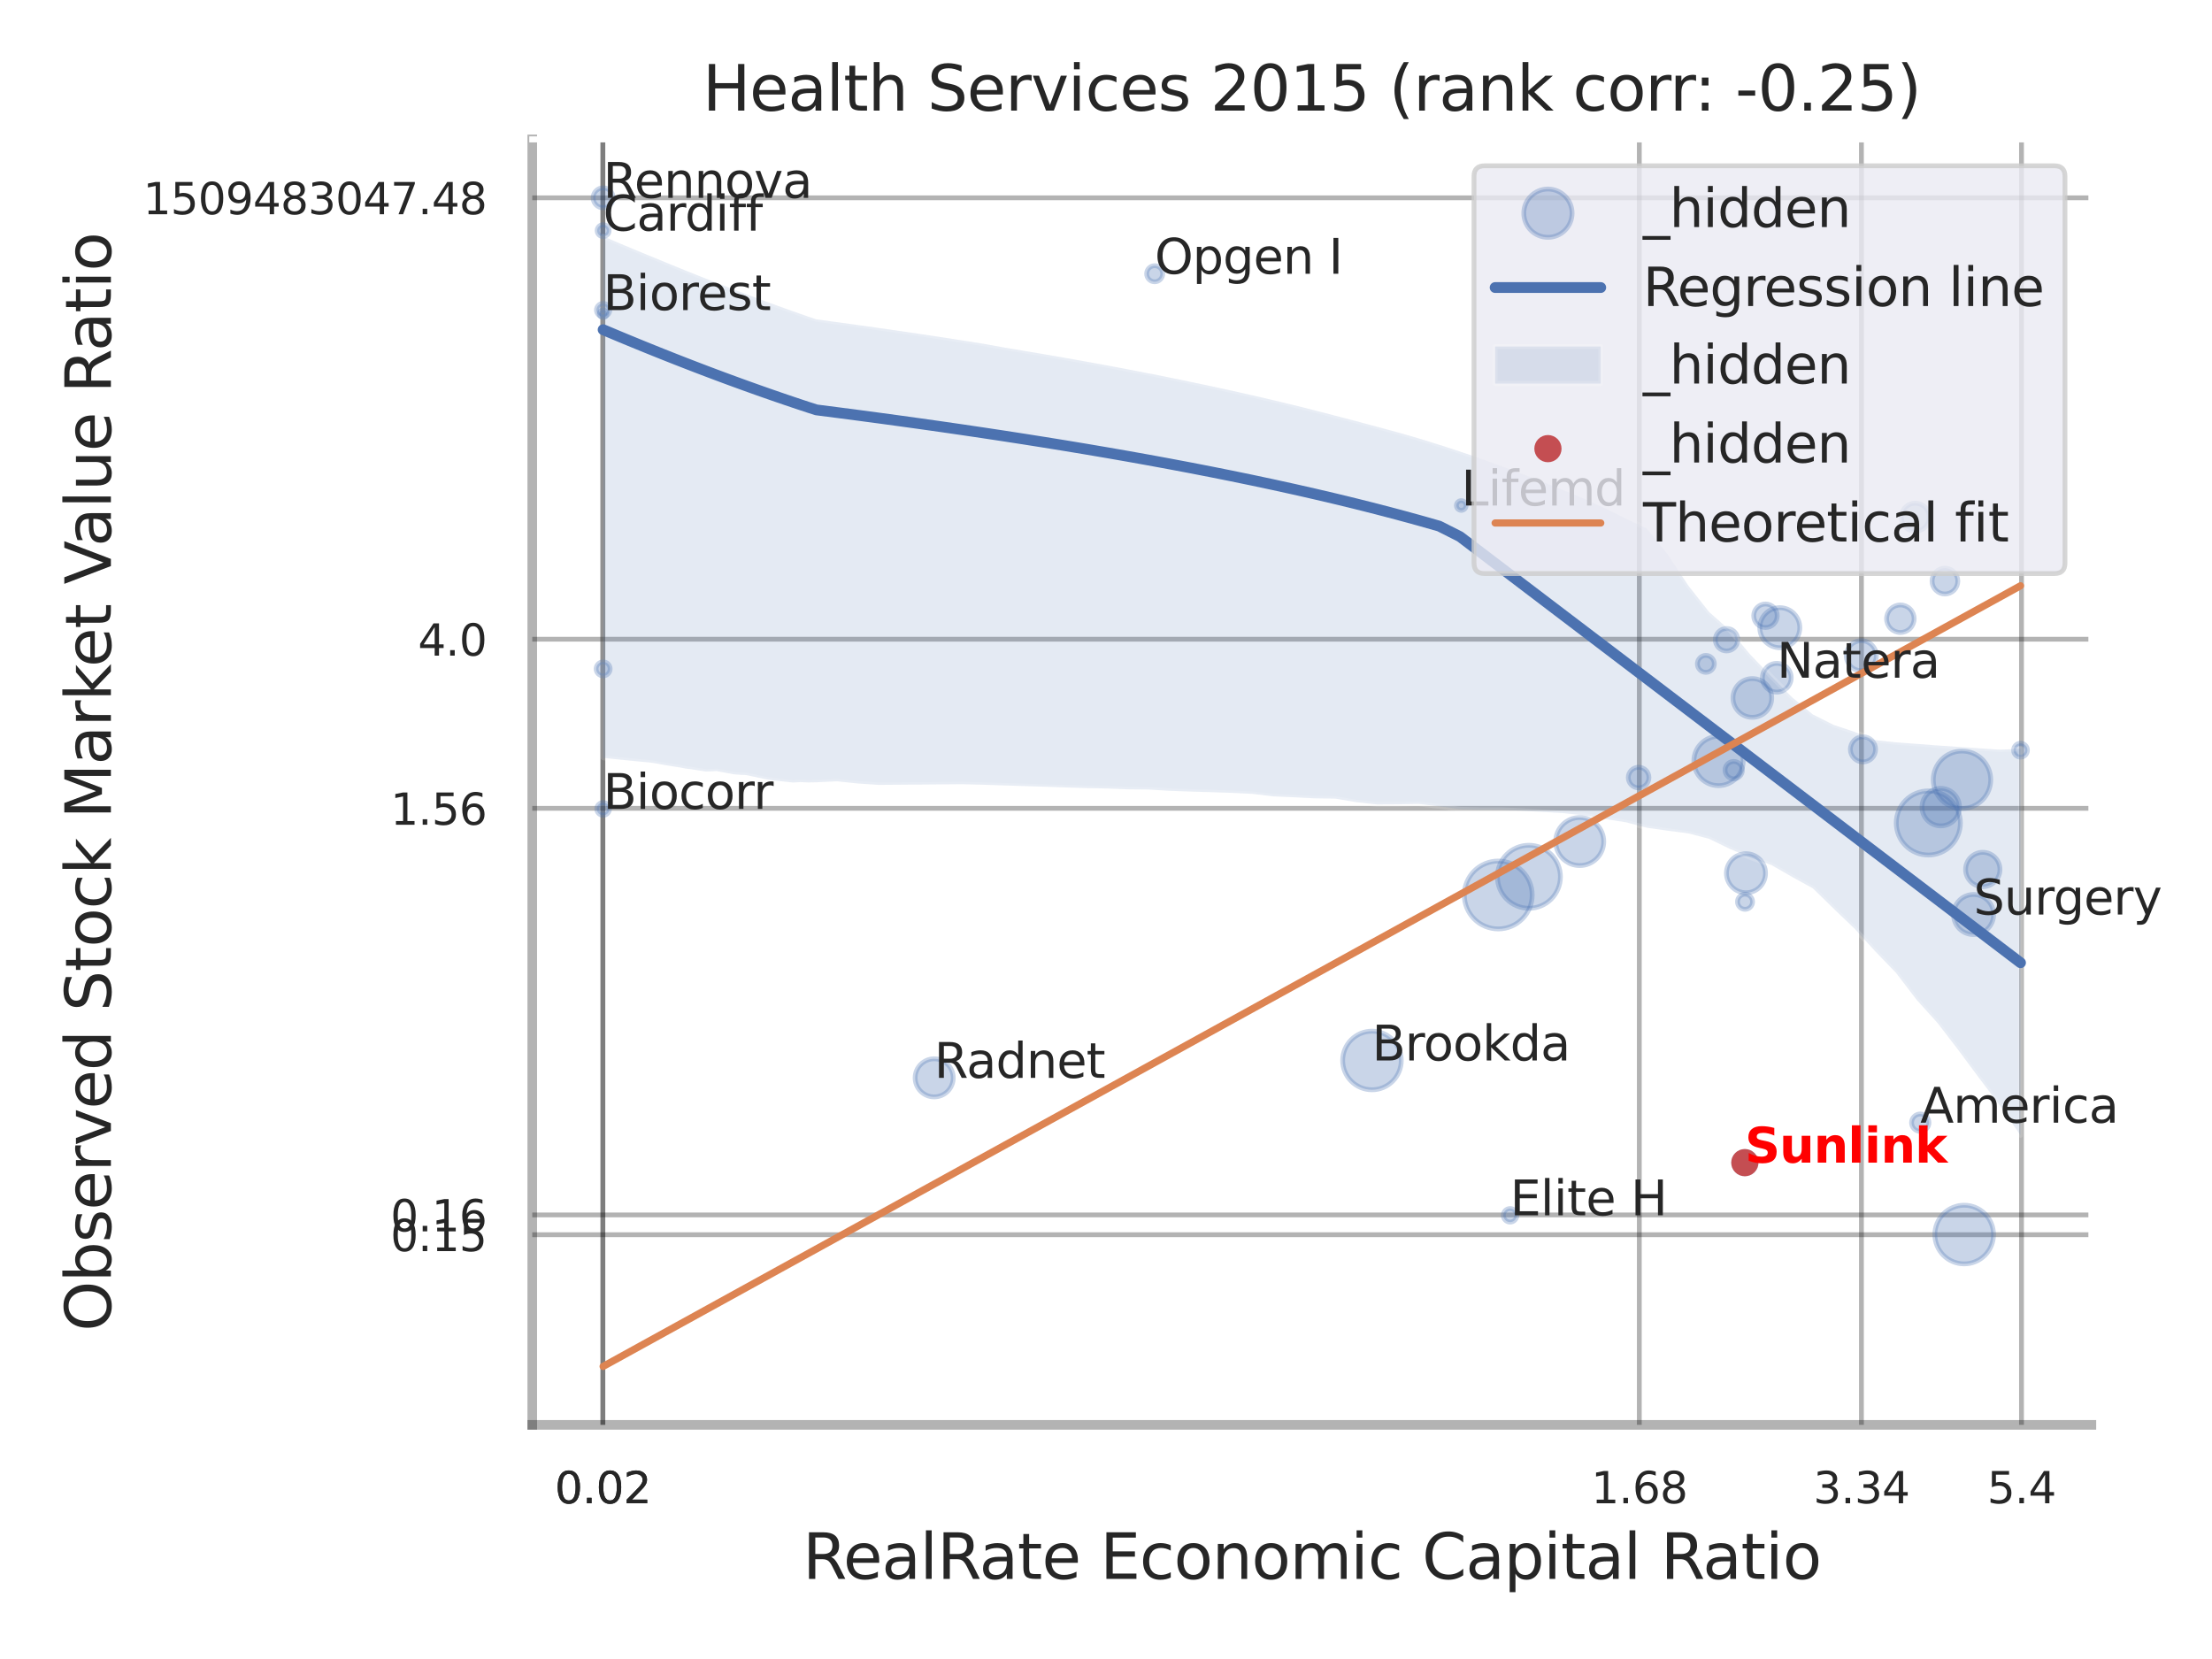 <?xml version="1.0" encoding="utf-8" standalone="no"?>
<!DOCTYPE svg PUBLIC "-//W3C//DTD SVG 1.1//EN"
  "http://www.w3.org/Graphics/SVG/1.1/DTD/svg11.dtd">
<svg xmlns:xlink="http://www.w3.org/1999/xlink" width="460.8pt" height="345.6pt" viewBox="0 0 460.8 345.6" xmlns="http://www.w3.org/2000/svg" version="1.1">
 <defs>
  <style type="text/css">*{stroke-linejoin: round; stroke-linecap: butt}</style>
 </defs>
 <g id="figure_1">
  <g id="patch_1">
   <path d="M 0 345.6 
L 460.8 345.6 
L 460.8 0 
L 0 0 
z
" style="fill: #ffffff"/>
  </g>
  <g id="axes_1">
   <g id="patch_2">
    <path d="M 110.88 296.82 
L 435.673 296.82 
L 435.673 29.04 
L 110.88 29.04 
z
" style="fill: #ffffff"/>
   </g>
   <g id="matplotlib.axis_1">
    <g id="xtick_1">
     <g id="line2d_1">
      <path d="M 125.588 296.82 
L 125.588 29.04 
" clip-path="url(#pe103b6c9b7)" style="fill: none; stroke: #000000; stroke-opacity: 0.3; stroke-linecap: round"/>
     </g>
     <g id="text_1">
      <!-- 0.02 -->
      <g style="fill: #262626" transform="translate(115.568 313.159) scale(0.09 -0.09)">
       <defs>
        <path id="DejaVuSans-30" d="M 2034 4250 
Q 1547 4250 1301 3770 
Q 1056 3291 1056 2328 
Q 1056 1369 1301 889 
Q 1547 409 2034 409 
Q 2525 409 2770 889 
Q 3016 1369 3016 2328 
Q 3016 3291 2770 3770 
Q 2525 4250 2034 4250 
z
M 2034 4750 
Q 2819 4750 3233 4129 
Q 3647 3509 3647 2328 
Q 3647 1150 3233 529 
Q 2819 -91 2034 -91 
Q 1250 -91 836 529 
Q 422 1150 422 2328 
Q 422 3509 836 4129 
Q 1250 4750 2034 4750 
z
" transform="scale(0.016)"/>
        <path id="DejaVuSans-2e" d="M 684 794 
L 1344 794 
L 1344 0 
L 684 0 
L 684 794 
z
" transform="scale(0.016)"/>
        <path id="DejaVuSans-32" d="M 1228 531 
L 3431 531 
L 3431 0 
L 469 0 
L 469 531 
Q 828 903 1448 1529 
Q 2069 2156 2228 2338 
Q 2531 2678 2651 2914 
Q 2772 3150 2772 3378 
Q 2772 3750 2511 3984 
Q 2250 4219 1831 4219 
Q 1534 4219 1204 4116 
Q 875 4013 500 3803 
L 500 4441 
Q 881 4594 1212 4672 
Q 1544 4750 1819 4750 
Q 2544 4750 2975 4387 
Q 3406 4025 3406 3419 
Q 3406 3131 3298 2873 
Q 3191 2616 2906 2266 
Q 2828 2175 2409 1742 
Q 1991 1309 1228 531 
z
" transform="scale(0.016)"/>
       </defs>
       <use xlink:href="#DejaVuSans-30"/>
       <use xlink:href="#DejaVuSans-2e" transform="translate(63.623 0)"/>
       <use xlink:href="#DejaVuSans-30" transform="translate(95.41 0)"/>
       <use xlink:href="#DejaVuSans-32" transform="translate(159.033 0)"/>
      </g>
     </g>
    </g>
    <g id="xtick_2">
     <g id="line2d_2">
      <path d="M 125.588 296.82 
L 125.588 29.04 
" clip-path="url(#pe103b6c9b7)" style="fill: none; stroke: #000000; stroke-opacity: 0.3; stroke-linecap: round"/>
     </g>
     <g id="text_2">
      <!-- 0.02 -->
      <g style="fill: #262626" transform="translate(115.568 313.159) scale(0.09 -0.09)">
       <use xlink:href="#DejaVuSans-30"/>
       <use xlink:href="#DejaVuSans-2e" transform="translate(63.623 0)"/>
       <use xlink:href="#DejaVuSans-30" transform="translate(95.41 0)"/>
       <use xlink:href="#DejaVuSans-32" transform="translate(159.033 0)"/>
      </g>
     </g>
    </g>
    <g id="xtick_3">
     <g id="line2d_3">
      <path d="M 341.496 296.82 
L 341.496 29.04 
" clip-path="url(#pe103b6c9b7)" style="fill: none; stroke: #000000; stroke-opacity: 0.3; stroke-linecap: round"/>
     </g>
     <g id="text_3">
      <!-- 1.68 -->
      <g style="fill: #262626" transform="translate(331.477 313.159) scale(0.09 -0.09)">
       <defs>
        <path id="DejaVuSans-31" d="M 794 531 
L 1825 531 
L 1825 4091 
L 703 3866 
L 703 4441 
L 1819 4666 
L 2450 4666 
L 2450 531 
L 3481 531 
L 3481 0 
L 794 0 
L 794 531 
z
" transform="scale(0.016)"/>
        <path id="DejaVuSans-36" d="M 2113 2584 
Q 1688 2584 1439 2293 
Q 1191 2003 1191 1497 
Q 1191 994 1439 701 
Q 1688 409 2113 409 
Q 2538 409 2786 701 
Q 3034 994 3034 1497 
Q 3034 2003 2786 2293 
Q 2538 2584 2113 2584 
z
M 3366 4563 
L 3366 3988 
Q 3128 4100 2886 4159 
Q 2644 4219 2406 4219 
Q 1781 4219 1451 3797 
Q 1122 3375 1075 2522 
Q 1259 2794 1537 2939 
Q 1816 3084 2150 3084 
Q 2853 3084 3261 2657 
Q 3669 2231 3669 1497 
Q 3669 778 3244 343 
Q 2819 -91 2113 -91 
Q 1303 -91 875 529 
Q 447 1150 447 2328 
Q 447 3434 972 4092 
Q 1497 4750 2381 4750 
Q 2619 4750 2861 4703 
Q 3103 4656 3366 4563 
z
" transform="scale(0.016)"/>
        <path id="DejaVuSans-38" d="M 2034 2216 
Q 1584 2216 1326 1975 
Q 1069 1734 1069 1313 
Q 1069 891 1326 650 
Q 1584 409 2034 409 
Q 2484 409 2743 651 
Q 3003 894 3003 1313 
Q 3003 1734 2745 1975 
Q 2488 2216 2034 2216 
z
M 1403 2484 
Q 997 2584 770 2862 
Q 544 3141 544 3541 
Q 544 4100 942 4425 
Q 1341 4750 2034 4750 
Q 2731 4750 3128 4425 
Q 3525 4100 3525 3541 
Q 3525 3141 3298 2862 
Q 3072 2584 2669 2484 
Q 3125 2378 3379 2068 
Q 3634 1759 3634 1313 
Q 3634 634 3220 271 
Q 2806 -91 2034 -91 
Q 1263 -91 848 271 
Q 434 634 434 1313 
Q 434 1759 690 2068 
Q 947 2378 1403 2484 
z
M 1172 3481 
Q 1172 3119 1398 2916 
Q 1625 2713 2034 2713 
Q 2441 2713 2670 2916 
Q 2900 3119 2900 3481 
Q 2900 3844 2670 4047 
Q 2441 4250 2034 4250 
Q 1625 4250 1398 4047 
Q 1172 3844 1172 3481 
z
" transform="scale(0.016)"/>
       </defs>
       <use xlink:href="#DejaVuSans-31"/>
       <use xlink:href="#DejaVuSans-2e" transform="translate(63.623 0)"/>
       <use xlink:href="#DejaVuSans-36" transform="translate(95.41 0)"/>
       <use xlink:href="#DejaVuSans-38" transform="translate(159.033 0)"/>
      </g>
     </g>
    </g>
    <g id="xtick_4">
     <g id="line2d_4">
      <path d="M 387.77 296.82 
L 387.77 29.04 
" clip-path="url(#pe103b6c9b7)" style="fill: none; stroke: #000000; stroke-opacity: 0.3; stroke-linecap: round"/>
     </g>
     <g id="text_4">
      <!-- 3.34 -->
      <g style="fill: #262626" transform="translate(377.751 313.159) scale(0.09 -0.09)">
       <defs>
        <path id="DejaVuSans-33" d="M 2597 2516 
Q 3050 2419 3304 2112 
Q 3559 1806 3559 1356 
Q 3559 666 3084 287 
Q 2609 -91 1734 -91 
Q 1441 -91 1130 -33 
Q 819 25 488 141 
L 488 750 
Q 750 597 1062 519 
Q 1375 441 1716 441 
Q 2309 441 2620 675 
Q 2931 909 2931 1356 
Q 2931 1769 2642 2001 
Q 2353 2234 1838 2234 
L 1294 2234 
L 1294 2753 
L 1863 2753 
Q 2328 2753 2575 2939 
Q 2822 3125 2822 3475 
Q 2822 3834 2567 4026 
Q 2313 4219 1838 4219 
Q 1578 4219 1281 4162 
Q 984 4106 628 3988 
L 628 4550 
Q 988 4650 1302 4700 
Q 1616 4750 1894 4750 
Q 2613 4750 3031 4423 
Q 3450 4097 3450 3541 
Q 3450 3153 3228 2886 
Q 3006 2619 2597 2516 
z
" transform="scale(0.016)"/>
        <path id="DejaVuSans-34" d="M 2419 4116 
L 825 1625 
L 2419 1625 
L 2419 4116 
z
M 2253 4666 
L 3047 4666 
L 3047 1625 
L 3713 1625 
L 3713 1100 
L 3047 1100 
L 3047 0 
L 2419 0 
L 2419 1100 
L 313 1100 
L 313 1709 
L 2253 4666 
z
" transform="scale(0.016)"/>
       </defs>
       <use xlink:href="#DejaVuSans-33"/>
       <use xlink:href="#DejaVuSans-2e" transform="translate(63.623 0)"/>
       <use xlink:href="#DejaVuSans-33" transform="translate(95.41 0)"/>
       <use xlink:href="#DejaVuSans-34" transform="translate(159.033 0)"/>
      </g>
     </g>
    </g>
    <g id="xtick_5">
     <g id="line2d_5">
      <path d="M 421.115 296.82 
L 421.115 29.04 
" clip-path="url(#pe103b6c9b7)" style="fill: none; stroke: #000000; stroke-opacity: 0.3; stroke-linecap: round"/>
     </g>
     <g id="text_5">
      <!-- 5.4 -->
      <g style="fill: #262626" transform="translate(413.958 313.159) scale(0.09 -0.09)">
       <defs>
        <path id="DejaVuSans-35" d="M 691 4666 
L 3169 4666 
L 3169 4134 
L 1269 4134 
L 1269 2991 
Q 1406 3038 1543 3061 
Q 1681 3084 1819 3084 
Q 2600 3084 3056 2656 
Q 3513 2228 3513 1497 
Q 3513 744 3044 326 
Q 2575 -91 1722 -91 
Q 1428 -91 1123 -41 
Q 819 9 494 109 
L 494 744 
Q 775 591 1075 516 
Q 1375 441 1709 441 
Q 2250 441 2565 725 
Q 2881 1009 2881 1497 
Q 2881 1984 2565 2268 
Q 2250 2553 1709 2553 
Q 1456 2553 1204 2497 
Q 953 2441 691 2322 
L 691 4666 
z
" transform="scale(0.016)"/>
       </defs>
       <use xlink:href="#DejaVuSans-35"/>
       <use xlink:href="#DejaVuSans-2e" transform="translate(63.623 0)"/>
       <use xlink:href="#DejaVuSans-34" transform="translate(95.41 0)"/>
      </g>
     </g>
    </g>
    <g id="xtick_6"/>
    <g id="xtick_7"/>
    <g id="text_6">
     <!-- RealRate Economic Capital Ratio -->
     <g style="fill: #262626" transform="translate(167.223 328.908) scale(0.13 -0.13)">
      <defs>
       <path id="DejaVuSans-52" d="M 2841 2188 
Q 3044 2119 3236 1894 
Q 3428 1669 3622 1275 
L 4263 0 
L 3584 0 
L 2988 1197 
Q 2756 1666 2539 1819 
Q 2322 1972 1947 1972 
L 1259 1972 
L 1259 0 
L 628 0 
L 628 4666 
L 2053 4666 
Q 2853 4666 3247 4331 
Q 3641 3997 3641 3322 
Q 3641 2881 3436 2590 
Q 3231 2300 2841 2188 
z
M 1259 4147 
L 1259 2491 
L 2053 2491 
Q 2509 2491 2742 2702 
Q 2975 2913 2975 3322 
Q 2975 3731 2742 3939 
Q 2509 4147 2053 4147 
L 1259 4147 
z
" transform="scale(0.016)"/>
       <path id="DejaVuSans-65" d="M 3597 1894 
L 3597 1613 
L 953 1613 
Q 991 1019 1311 708 
Q 1631 397 2203 397 
Q 2534 397 2845 478 
Q 3156 559 3463 722 
L 3463 178 
Q 3153 47 2828 -22 
Q 2503 -91 2169 -91 
Q 1331 -91 842 396 
Q 353 884 353 1716 
Q 353 2575 817 3079 
Q 1281 3584 2069 3584 
Q 2775 3584 3186 3129 
Q 3597 2675 3597 1894 
z
M 3022 2063 
Q 3016 2534 2758 2815 
Q 2500 3097 2075 3097 
Q 1594 3097 1305 2825 
Q 1016 2553 972 2059 
L 3022 2063 
z
" transform="scale(0.016)"/>
       <path id="DejaVuSans-61" d="M 2194 1759 
Q 1497 1759 1228 1600 
Q 959 1441 959 1056 
Q 959 750 1161 570 
Q 1363 391 1709 391 
Q 2188 391 2477 730 
Q 2766 1069 2766 1631 
L 2766 1759 
L 2194 1759 
z
M 3341 1997 
L 3341 0 
L 2766 0 
L 2766 531 
Q 2569 213 2275 61 
Q 1981 -91 1556 -91 
Q 1019 -91 701 211 
Q 384 513 384 1019 
Q 384 1609 779 1909 
Q 1175 2209 1959 2209 
L 2766 2209 
L 2766 2266 
Q 2766 2663 2505 2880 
Q 2244 3097 1772 3097 
Q 1472 3097 1187 3025 
Q 903 2953 641 2809 
L 641 3341 
Q 956 3463 1253 3523 
Q 1550 3584 1831 3584 
Q 2591 3584 2966 3190 
Q 3341 2797 3341 1997 
z
" transform="scale(0.016)"/>
       <path id="DejaVuSans-6c" d="M 603 4863 
L 1178 4863 
L 1178 0 
L 603 0 
L 603 4863 
z
" transform="scale(0.016)"/>
       <path id="DejaVuSans-74" d="M 1172 4494 
L 1172 3500 
L 2356 3500 
L 2356 3053 
L 1172 3053 
L 1172 1153 
Q 1172 725 1289 603 
Q 1406 481 1766 481 
L 2356 481 
L 2356 0 
L 1766 0 
Q 1100 0 847 248 
Q 594 497 594 1153 
L 594 3053 
L 172 3053 
L 172 3500 
L 594 3500 
L 594 4494 
L 1172 4494 
z
" transform="scale(0.016)"/>
       <path id="DejaVuSans-20" transform="scale(0.016)"/>
       <path id="DejaVuSans-45" d="M 628 4666 
L 3578 4666 
L 3578 4134 
L 1259 4134 
L 1259 2753 
L 3481 2753 
L 3481 2222 
L 1259 2222 
L 1259 531 
L 3634 531 
L 3634 0 
L 628 0 
L 628 4666 
z
" transform="scale(0.016)"/>
       <path id="DejaVuSans-63" d="M 3122 3366 
L 3122 2828 
Q 2878 2963 2633 3030 
Q 2388 3097 2138 3097 
Q 1578 3097 1268 2742 
Q 959 2388 959 1747 
Q 959 1106 1268 751 
Q 1578 397 2138 397 
Q 2388 397 2633 464 
Q 2878 531 3122 666 
L 3122 134 
Q 2881 22 2623 -34 
Q 2366 -91 2075 -91 
Q 1284 -91 818 406 
Q 353 903 353 1747 
Q 353 2603 823 3093 
Q 1294 3584 2113 3584 
Q 2378 3584 2631 3529 
Q 2884 3475 3122 3366 
z
" transform="scale(0.016)"/>
       <path id="DejaVuSans-6f" d="M 1959 3097 
Q 1497 3097 1228 2736 
Q 959 2375 959 1747 
Q 959 1119 1226 758 
Q 1494 397 1959 397 
Q 2419 397 2687 759 
Q 2956 1122 2956 1747 
Q 2956 2369 2687 2733 
Q 2419 3097 1959 3097 
z
M 1959 3584 
Q 2709 3584 3137 3096 
Q 3566 2609 3566 1747 
Q 3566 888 3137 398 
Q 2709 -91 1959 -91 
Q 1206 -91 779 398 
Q 353 888 353 1747 
Q 353 2609 779 3096 
Q 1206 3584 1959 3584 
z
" transform="scale(0.016)"/>
       <path id="DejaVuSans-6e" d="M 3513 2113 
L 3513 0 
L 2938 0 
L 2938 2094 
Q 2938 2591 2744 2837 
Q 2550 3084 2163 3084 
Q 1697 3084 1428 2787 
Q 1159 2491 1159 1978 
L 1159 0 
L 581 0 
L 581 3500 
L 1159 3500 
L 1159 2956 
Q 1366 3272 1645 3428 
Q 1925 3584 2291 3584 
Q 2894 3584 3203 3211 
Q 3513 2838 3513 2113 
z
" transform="scale(0.016)"/>
       <path id="DejaVuSans-6d" d="M 3328 2828 
Q 3544 3216 3844 3400 
Q 4144 3584 4550 3584 
Q 5097 3584 5394 3201 
Q 5691 2819 5691 2113 
L 5691 0 
L 5113 0 
L 5113 2094 
Q 5113 2597 4934 2840 
Q 4756 3084 4391 3084 
Q 3944 3084 3684 2787 
Q 3425 2491 3425 1978 
L 3425 0 
L 2847 0 
L 2847 2094 
Q 2847 2600 2669 2842 
Q 2491 3084 2119 3084 
Q 1678 3084 1418 2786 
Q 1159 2488 1159 1978 
L 1159 0 
L 581 0 
L 581 3500 
L 1159 3500 
L 1159 2956 
Q 1356 3278 1631 3431 
Q 1906 3584 2284 3584 
Q 2666 3584 2933 3390 
Q 3200 3197 3328 2828 
z
" transform="scale(0.016)"/>
       <path id="DejaVuSans-69" d="M 603 3500 
L 1178 3500 
L 1178 0 
L 603 0 
L 603 3500 
z
M 603 4863 
L 1178 4863 
L 1178 4134 
L 603 4134 
L 603 4863 
z
" transform="scale(0.016)"/>
       <path id="DejaVuSans-43" d="M 4122 4306 
L 4122 3641 
Q 3803 3938 3442 4084 
Q 3081 4231 2675 4231 
Q 1875 4231 1450 3742 
Q 1025 3253 1025 2328 
Q 1025 1406 1450 917 
Q 1875 428 2675 428 
Q 3081 428 3442 575 
Q 3803 722 4122 1019 
L 4122 359 
Q 3791 134 3420 21 
Q 3050 -91 2638 -91 
Q 1578 -91 968 557 
Q 359 1206 359 2328 
Q 359 3453 968 4101 
Q 1578 4750 2638 4750 
Q 3056 4750 3426 4639 
Q 3797 4528 4122 4306 
z
" transform="scale(0.016)"/>
       <path id="DejaVuSans-70" d="M 1159 525 
L 1159 -1331 
L 581 -1331 
L 581 3500 
L 1159 3500 
L 1159 2969 
Q 1341 3281 1617 3432 
Q 1894 3584 2278 3584 
Q 2916 3584 3314 3078 
Q 3713 2572 3713 1747 
Q 3713 922 3314 415 
Q 2916 -91 2278 -91 
Q 1894 -91 1617 61 
Q 1341 213 1159 525 
z
M 3116 1747 
Q 3116 2381 2855 2742 
Q 2594 3103 2138 3103 
Q 1681 3103 1420 2742 
Q 1159 2381 1159 1747 
Q 1159 1113 1420 752 
Q 1681 391 2138 391 
Q 2594 391 2855 752 
Q 3116 1113 3116 1747 
z
" transform="scale(0.016)"/>
      </defs>
      <use xlink:href="#DejaVuSans-52"/>
      <use xlink:href="#DejaVuSans-65" transform="translate(64.982 0)"/>
      <use xlink:href="#DejaVuSans-61" transform="translate(126.506 0)"/>
      <use xlink:href="#DejaVuSans-6c" transform="translate(187.785 0)"/>
      <use xlink:href="#DejaVuSans-52" transform="translate(215.568 0)"/>
      <use xlink:href="#DejaVuSans-61" transform="translate(282.801 0)"/>
      <use xlink:href="#DejaVuSans-74" transform="translate(344.08 0)"/>
      <use xlink:href="#DejaVuSans-65" transform="translate(383.289 0)"/>
      <use xlink:href="#DejaVuSans-20" transform="translate(444.812 0)"/>
      <use xlink:href="#DejaVuSans-45" transform="translate(476.6 0)"/>
      <use xlink:href="#DejaVuSans-63" transform="translate(539.783 0)"/>
      <use xlink:href="#DejaVuSans-6f" transform="translate(594.764 0)"/>
      <use xlink:href="#DejaVuSans-6e" transform="translate(655.945 0)"/>
      <use xlink:href="#DejaVuSans-6f" transform="translate(719.324 0)"/>
      <use xlink:href="#DejaVuSans-6d" transform="translate(780.506 0)"/>
      <use xlink:href="#DejaVuSans-69" transform="translate(877.918 0)"/>
      <use xlink:href="#DejaVuSans-63" transform="translate(905.701 0)"/>
      <use xlink:href="#DejaVuSans-20" transform="translate(960.682 0)"/>
      <use xlink:href="#DejaVuSans-43" transform="translate(992.469 0)"/>
      <use xlink:href="#DejaVuSans-61" transform="translate(1062.293 0)"/>
      <use xlink:href="#DejaVuSans-70" transform="translate(1123.572 0)"/>
      <use xlink:href="#DejaVuSans-69" transform="translate(1187.049 0)"/>
      <use xlink:href="#DejaVuSans-74" transform="translate(1214.832 0)"/>
      <use xlink:href="#DejaVuSans-61" transform="translate(1254.041 0)"/>
      <use xlink:href="#DejaVuSans-6c" transform="translate(1315.32 0)"/>
      <use xlink:href="#DejaVuSans-20" transform="translate(1343.104 0)"/>
      <use xlink:href="#DejaVuSans-52" transform="translate(1374.891 0)"/>
      <use xlink:href="#DejaVuSans-61" transform="translate(1442.123 0)"/>
      <use xlink:href="#DejaVuSans-74" transform="translate(1503.402 0)"/>
      <use xlink:href="#DejaVuSans-69" transform="translate(1542.611 0)"/>
      <use xlink:href="#DejaVuSans-6f" transform="translate(1570.395 0)"/>
     </g>
    </g>
   </g>
   <g id="matplotlib.axis_2">
    <g id="ytick_1">
     <g id="line2d_6">
      <path d="M 110.88 257.213 
L 435.673 257.213 
" clip-path="url(#pe103b6c9b7)" style="fill: none; stroke: #000000; stroke-opacity: 0.3; stroke-linecap: round"/>
     </g>
     <g id="text_7">
      <!-- 0.15 -->
      <g style="fill: #262626" transform="translate(81.341 260.633) scale(0.09 -0.09)">
       <use xlink:href="#DejaVuSans-30"/>
       <use xlink:href="#DejaVuSans-2e" transform="translate(63.623 0)"/>
       <use xlink:href="#DejaVuSans-31" transform="translate(95.41 0)"/>
       <use xlink:href="#DejaVuSans-35" transform="translate(159.033 0)"/>
      </g>
     </g>
    </g>
    <g id="ytick_2">
     <g id="line2d_7">
      <path d="M 110.88 253.091 
L 435.673 253.091 
" clip-path="url(#pe103b6c9b7)" style="fill: none; stroke: #000000; stroke-opacity: 0.3; stroke-linecap: round"/>
     </g>
     <g id="text_8">
      <!-- 0.16 -->
      <g style="fill: #262626" transform="translate(81.341 256.51) scale(0.09 -0.09)">
       <use xlink:href="#DejaVuSans-30"/>
       <use xlink:href="#DejaVuSans-2e" transform="translate(63.623 0)"/>
       <use xlink:href="#DejaVuSans-31" transform="translate(95.41 0)"/>
       <use xlink:href="#DejaVuSans-36" transform="translate(159.033 0)"/>
      </g>
     </g>
    </g>
    <g id="ytick_3">
     <g id="line2d_8">
      <path d="M 110.88 168.386 
L 435.673 168.386 
" clip-path="url(#pe103b6c9b7)" style="fill: none; stroke: #000000; stroke-opacity: 0.3; stroke-linecap: round"/>
     </g>
     <g id="text_9">
      <!-- 1.56 -->
      <g style="fill: #262626" transform="translate(81.341 171.806) scale(0.09 -0.09)">
       <use xlink:href="#DejaVuSans-31"/>
       <use xlink:href="#DejaVuSans-2e" transform="translate(63.623 0)"/>
       <use xlink:href="#DejaVuSans-35" transform="translate(95.41 0)"/>
       <use xlink:href="#DejaVuSans-36" transform="translate(159.033 0)"/>
      </g>
     </g>
    </g>
    <g id="ytick_4">
     <g id="line2d_9">
      <path d="M 110.88 133.155 
L 435.673 133.155 
" clip-path="url(#pe103b6c9b7)" style="fill: none; stroke: #000000; stroke-opacity: 0.3; stroke-linecap: round"/>
     </g>
     <g id="text_10">
      <!-- 4.0 -->
      <g style="fill: #262626" transform="translate(87.067 136.575) scale(0.09 -0.09)">
       <use xlink:href="#DejaVuSans-34"/>
       <use xlink:href="#DejaVuSans-2e" transform="translate(63.623 0)"/>
       <use xlink:href="#DejaVuSans-30" transform="translate(95.41 0)"/>
      </g>
     </g>
    </g>
    <g id="ytick_5">
     <g id="line2d_10">
      <path d="M 110.88 41.205 
L 435.673 41.205 
" clip-path="url(#pe103b6c9b7)" style="fill: none; stroke: #000000; stroke-opacity: 0.3; stroke-linecap: round"/>
     </g>
     <g id="text_11">
      <!-- 1509483047.48 -->
      <g style="fill: #262626" transform="translate(29.805 44.624) scale(0.09 -0.09)">
       <defs>
        <path id="DejaVuSans-39" d="M 703 97 
L 703 672 
Q 941 559 1184 500 
Q 1428 441 1663 441 
Q 2288 441 2617 861 
Q 2947 1281 2994 2138 
Q 2813 1869 2534 1725 
Q 2256 1581 1919 1581 
Q 1219 1581 811 2004 
Q 403 2428 403 3163 
Q 403 3881 828 4315 
Q 1253 4750 1959 4750 
Q 2769 4750 3195 4129 
Q 3622 3509 3622 2328 
Q 3622 1225 3098 567 
Q 2575 -91 1691 -91 
Q 1453 -91 1209 -44 
Q 966 3 703 97 
z
M 1959 2075 
Q 2384 2075 2632 2365 
Q 2881 2656 2881 3163 
Q 2881 3666 2632 3958 
Q 2384 4250 1959 4250 
Q 1534 4250 1286 3958 
Q 1038 3666 1038 3163 
Q 1038 2656 1286 2365 
Q 1534 2075 1959 2075 
z
" transform="scale(0.016)"/>
        <path id="DejaVuSans-37" d="M 525 4666 
L 3525 4666 
L 3525 4397 
L 1831 0 
L 1172 0 
L 2766 4134 
L 525 4134 
L 525 4666 
z
" transform="scale(0.016)"/>
       </defs>
       <use xlink:href="#DejaVuSans-31"/>
       <use xlink:href="#DejaVuSans-35" transform="translate(63.623 0)"/>
       <use xlink:href="#DejaVuSans-30" transform="translate(127.246 0)"/>
       <use xlink:href="#DejaVuSans-39" transform="translate(190.869 0)"/>
       <use xlink:href="#DejaVuSans-34" transform="translate(254.492 0)"/>
       <use xlink:href="#DejaVuSans-38" transform="translate(318.115 0)"/>
       <use xlink:href="#DejaVuSans-33" transform="translate(381.738 0)"/>
       <use xlink:href="#DejaVuSans-30" transform="translate(445.361 0)"/>
       <use xlink:href="#DejaVuSans-34" transform="translate(508.984 0)"/>
       <use xlink:href="#DejaVuSans-37" transform="translate(572.607 0)"/>
       <use xlink:href="#DejaVuSans-2e" transform="translate(636.23 0)"/>
       <use xlink:href="#DejaVuSans-34" transform="translate(668.018 0)"/>
       <use xlink:href="#DejaVuSans-38" transform="translate(731.641 0)"/>
      </g>
     </g>
    </g>
    <g id="ytick_6"/>
    <g id="ytick_7"/>
    <g id="ytick_8"/>
    <g id="ytick_9"/>
    <g id="text_12">
     <!-- Observed Stock Market Value Ratio -->
     <g style="fill: #262626" transform="translate(23.101 277.332) rotate(-90) scale(0.13 -0.13)">
      <defs>
       <path id="DejaVuSans-4f" d="M 2522 4238 
Q 1834 4238 1429 3725 
Q 1025 3213 1025 2328 
Q 1025 1447 1429 934 
Q 1834 422 2522 422 
Q 3209 422 3611 934 
Q 4013 1447 4013 2328 
Q 4013 3213 3611 3725 
Q 3209 4238 2522 4238 
z
M 2522 4750 
Q 3503 4750 4090 4092 
Q 4678 3434 4678 2328 
Q 4678 1225 4090 567 
Q 3503 -91 2522 -91 
Q 1538 -91 948 565 
Q 359 1222 359 2328 
Q 359 3434 948 4092 
Q 1538 4750 2522 4750 
z
" transform="scale(0.016)"/>
       <path id="DejaVuSans-62" d="M 3116 1747 
Q 3116 2381 2855 2742 
Q 2594 3103 2138 3103 
Q 1681 3103 1420 2742 
Q 1159 2381 1159 1747 
Q 1159 1113 1420 752 
Q 1681 391 2138 391 
Q 2594 391 2855 752 
Q 3116 1113 3116 1747 
z
M 1159 2969 
Q 1341 3281 1617 3432 
Q 1894 3584 2278 3584 
Q 2916 3584 3314 3078 
Q 3713 2572 3713 1747 
Q 3713 922 3314 415 
Q 2916 -91 2278 -91 
Q 1894 -91 1617 61 
Q 1341 213 1159 525 
L 1159 0 
L 581 0 
L 581 4863 
L 1159 4863 
L 1159 2969 
z
" transform="scale(0.016)"/>
       <path id="DejaVuSans-73" d="M 2834 3397 
L 2834 2853 
Q 2591 2978 2328 3040 
Q 2066 3103 1784 3103 
Q 1356 3103 1142 2972 
Q 928 2841 928 2578 
Q 928 2378 1081 2264 
Q 1234 2150 1697 2047 
L 1894 2003 
Q 2506 1872 2764 1633 
Q 3022 1394 3022 966 
Q 3022 478 2636 193 
Q 2250 -91 1575 -91 
Q 1294 -91 989 -36 
Q 684 19 347 128 
L 347 722 
Q 666 556 975 473 
Q 1284 391 1588 391 
Q 1994 391 2212 530 
Q 2431 669 2431 922 
Q 2431 1156 2273 1281 
Q 2116 1406 1581 1522 
L 1381 1569 
Q 847 1681 609 1914 
Q 372 2147 372 2553 
Q 372 3047 722 3315 
Q 1072 3584 1716 3584 
Q 2034 3584 2315 3537 
Q 2597 3491 2834 3397 
z
" transform="scale(0.016)"/>
       <path id="DejaVuSans-72" d="M 2631 2963 
Q 2534 3019 2420 3045 
Q 2306 3072 2169 3072 
Q 1681 3072 1420 2755 
Q 1159 2438 1159 1844 
L 1159 0 
L 581 0 
L 581 3500 
L 1159 3500 
L 1159 2956 
Q 1341 3275 1631 3429 
Q 1922 3584 2338 3584 
Q 2397 3584 2469 3576 
Q 2541 3569 2628 3553 
L 2631 2963 
z
" transform="scale(0.016)"/>
       <path id="DejaVuSans-76" d="M 191 3500 
L 800 3500 
L 1894 563 
L 2988 3500 
L 3597 3500 
L 2284 0 
L 1503 0 
L 191 3500 
z
" transform="scale(0.016)"/>
       <path id="DejaVuSans-64" d="M 2906 2969 
L 2906 4863 
L 3481 4863 
L 3481 0 
L 2906 0 
L 2906 525 
Q 2725 213 2448 61 
Q 2172 -91 1784 -91 
Q 1150 -91 751 415 
Q 353 922 353 1747 
Q 353 2572 751 3078 
Q 1150 3584 1784 3584 
Q 2172 3584 2448 3432 
Q 2725 3281 2906 2969 
z
M 947 1747 
Q 947 1113 1208 752 
Q 1469 391 1925 391 
Q 2381 391 2643 752 
Q 2906 1113 2906 1747 
Q 2906 2381 2643 2742 
Q 2381 3103 1925 3103 
Q 1469 3103 1208 2742 
Q 947 2381 947 1747 
z
" transform="scale(0.016)"/>
       <path id="DejaVuSans-53" d="M 3425 4513 
L 3425 3897 
Q 3066 4069 2747 4153 
Q 2428 4238 2131 4238 
Q 1616 4238 1336 4038 
Q 1056 3838 1056 3469 
Q 1056 3159 1242 3001 
Q 1428 2844 1947 2747 
L 2328 2669 
Q 3034 2534 3370 2195 
Q 3706 1856 3706 1288 
Q 3706 609 3251 259 
Q 2797 -91 1919 -91 
Q 1588 -91 1214 -16 
Q 841 59 441 206 
L 441 856 
Q 825 641 1194 531 
Q 1563 422 1919 422 
Q 2459 422 2753 634 
Q 3047 847 3047 1241 
Q 3047 1584 2836 1778 
Q 2625 1972 2144 2069 
L 1759 2144 
Q 1053 2284 737 2584 
Q 422 2884 422 3419 
Q 422 4038 858 4394 
Q 1294 4750 2059 4750 
Q 2388 4750 2728 4690 
Q 3069 4631 3425 4513 
z
" transform="scale(0.016)"/>
       <path id="DejaVuSans-6b" d="M 581 4863 
L 1159 4863 
L 1159 1991 
L 2875 3500 
L 3609 3500 
L 1753 1863 
L 3688 0 
L 2938 0 
L 1159 1709 
L 1159 0 
L 581 0 
L 581 4863 
z
" transform="scale(0.016)"/>
       <path id="DejaVuSans-4d" d="M 628 4666 
L 1569 4666 
L 2759 1491 
L 3956 4666 
L 4897 4666 
L 4897 0 
L 4281 0 
L 4281 4097 
L 3078 897 
L 2444 897 
L 1241 4097 
L 1241 0 
L 628 0 
L 628 4666 
z
" transform="scale(0.016)"/>
       <path id="DejaVuSans-56" d="M 1831 0 
L 50 4666 
L 709 4666 
L 2188 738 
L 3669 4666 
L 4325 4666 
L 2547 0 
L 1831 0 
z
" transform="scale(0.016)"/>
       <path id="DejaVuSans-75" d="M 544 1381 
L 544 3500 
L 1119 3500 
L 1119 1403 
Q 1119 906 1312 657 
Q 1506 409 1894 409 
Q 2359 409 2629 706 
Q 2900 1003 2900 1516 
L 2900 3500 
L 3475 3500 
L 3475 0 
L 2900 0 
L 2900 538 
Q 2691 219 2414 64 
Q 2138 -91 1772 -91 
Q 1169 -91 856 284 
Q 544 659 544 1381 
z
M 1991 3584 
L 1991 3584 
z
" transform="scale(0.016)"/>
      </defs>
      <use xlink:href="#DejaVuSans-4f"/>
      <use xlink:href="#DejaVuSans-62" transform="translate(78.711 0)"/>
      <use xlink:href="#DejaVuSans-73" transform="translate(142.188 0)"/>
      <use xlink:href="#DejaVuSans-65" transform="translate(194.287 0)"/>
      <use xlink:href="#DejaVuSans-72" transform="translate(255.811 0)"/>
      <use xlink:href="#DejaVuSans-76" transform="translate(296.924 0)"/>
      <use xlink:href="#DejaVuSans-65" transform="translate(356.104 0)"/>
      <use xlink:href="#DejaVuSans-64" transform="translate(417.627 0)"/>
      <use xlink:href="#DejaVuSans-20" transform="translate(481.104 0)"/>
      <use xlink:href="#DejaVuSans-53" transform="translate(512.891 0)"/>
      <use xlink:href="#DejaVuSans-74" transform="translate(576.367 0)"/>
      <use xlink:href="#DejaVuSans-6f" transform="translate(615.576 0)"/>
      <use xlink:href="#DejaVuSans-63" transform="translate(676.758 0)"/>
      <use xlink:href="#DejaVuSans-6b" transform="translate(731.738 0)"/>
      <use xlink:href="#DejaVuSans-20" transform="translate(789.648 0)"/>
      <use xlink:href="#DejaVuSans-4d" transform="translate(821.436 0)"/>
      <use xlink:href="#DejaVuSans-61" transform="translate(907.715 0)"/>
      <use xlink:href="#DejaVuSans-72" transform="translate(968.994 0)"/>
      <use xlink:href="#DejaVuSans-6b" transform="translate(1010.107 0)"/>
      <use xlink:href="#DejaVuSans-65" transform="translate(1064.393 0)"/>
      <use xlink:href="#DejaVuSans-74" transform="translate(1125.916 0)"/>
      <use xlink:href="#DejaVuSans-20" transform="translate(1165.125 0)"/>
      <use xlink:href="#DejaVuSans-56" transform="translate(1196.912 0)"/>
      <use xlink:href="#DejaVuSans-61" transform="translate(1257.57 0)"/>
      <use xlink:href="#DejaVuSans-6c" transform="translate(1318.85 0)"/>
      <use xlink:href="#DejaVuSans-75" transform="translate(1346.633 0)"/>
      <use xlink:href="#DejaVuSans-65" transform="translate(1410.012 0)"/>
      <use xlink:href="#DejaVuSans-20" transform="translate(1471.535 0)"/>
      <use xlink:href="#DejaVuSans-52" transform="translate(1503.322 0)"/>
      <use xlink:href="#DejaVuSans-61" transform="translate(1570.555 0)"/>
      <use xlink:href="#DejaVuSans-74" transform="translate(1631.834 0)"/>
      <use xlink:href="#DejaVuSans-69" transform="translate(1671.043 0)"/>
      <use xlink:href="#DejaVuSans-6f" transform="translate(1698.826 0)"/>
     </g>
    </g>
   </g>
   <g id="PathCollection_1">
    <path d="M 370.763 134.93 
C 371.869 134.93 372.93 134.49 373.712 133.708 
C 374.494 132.926 374.933 131.866 374.933 130.76 
C 374.933 129.654 374.494 128.593 373.712 127.811 
C 372.93 127.029 371.869 126.59 370.763 126.59 
C 369.657 126.59 368.597 127.029 367.815 127.811 
C 367.033 128.593 366.593 129.654 366.593 130.76 
C 366.593 131.866 367.033 132.926 367.815 133.708 
C 368.597 134.49 369.657 134.93 370.763 134.93 
z
" clip-path="url(#pe103b6c9b7)" style="fill: #4c72b0; fill-opacity: 0.3; stroke: #4c72b0; stroke-opacity: 0.3"/>
    <path d="M 363.483 244.536 
C 364.103 244.536 364.697 244.289 365.135 243.852 
C 365.573 243.414 365.819 242.82 365.819 242.2 
C 365.819 241.581 365.573 240.987 365.135 240.549 
C 364.697 240.111 364.103 239.865 363.483 239.865 
C 362.864 239.865 362.27 240.111 361.832 240.549 
C 361.394 240.987 361.148 241.581 361.148 242.2 
C 361.148 242.82 361.394 243.414 361.832 243.852 
C 362.27 244.289 362.864 244.536 363.483 244.536 
z
" clip-path="url(#pe103b6c9b7)" style="fill: #4c72b0; fill-opacity: 0.3; stroke: #4c72b0; stroke-opacity: 0.3"/>
    <path d="M 367.78 130.722 
C 368.43 130.722 369.053 130.464 369.512 130.005 
C 369.972 129.545 370.23 128.922 370.23 128.272 
C 370.23 127.622 369.972 126.999 369.512 126.54 
C 369.053 126.08 368.43 125.822 367.78 125.822 
C 367.13 125.822 366.507 126.08 366.048 126.54 
C 365.588 126.999 365.33 127.622 365.33 128.272 
C 365.33 128.922 365.588 129.545 366.048 130.005 
C 366.507 130.464 367.13 130.722 367.78 130.722 
z
" clip-path="url(#pe103b6c9b7)" style="fill: #4c72b0; fill-opacity: 0.3; stroke: #4c72b0; stroke-opacity: 0.3"/>
    <path d="M 409.174 263.288 
C 410.794 263.288 412.349 262.645 413.494 261.499 
C 414.64 260.353 415.284 258.799 415.284 257.179 
C 415.284 255.558 414.64 254.004 413.494 252.858 
C 412.349 251.713 410.794 251.069 409.174 251.069 
C 407.554 251.069 406 251.713 404.854 252.858 
C 403.708 254.004 403.064 255.558 403.064 257.179 
C 403.064 258.799 403.708 260.353 404.854 261.499 
C 406 262.645 407.554 263.288 409.174 263.288 
z
" clip-path="url(#pe103b6c9b7)" style="fill: #4c72b0; fill-opacity: 0.3; stroke: #4c72b0; stroke-opacity: 0.3"/>
    <path d="M 398.99 110.66 
C 399.764 110.66 400.506 110.353 401.054 109.806 
C 401.601 109.259 401.908 108.516 401.908 107.743 
C 401.908 106.969 401.601 106.227 401.054 105.679 
C 400.506 105.132 399.764 104.825 398.99 104.825 
C 398.217 104.825 397.474 105.132 396.927 105.679 
C 396.38 106.227 396.073 106.969 396.073 107.743 
C 396.073 108.516 396.38 109.259 396.927 109.806 
C 397.474 110.353 398.217 110.66 398.99 110.66 
z
" clip-path="url(#pe103b6c9b7)" style="fill: #4c72b0; fill-opacity: 0.3; stroke: #4c72b0; stroke-opacity: 0.3"/>
    <path d="M 400.026 235.684 
C 400.506 235.684 400.967 235.493 401.306 235.154 
C 401.646 234.814 401.837 234.353 401.837 233.873 
C 401.837 233.393 401.646 232.932 401.306 232.593 
C 400.967 232.253 400.506 232.063 400.026 232.063 
C 399.546 232.063 399.085 232.253 398.746 232.593 
C 398.406 232.932 398.215 233.393 398.215 233.873 
C 398.215 234.353 398.406 234.814 398.746 235.154 
C 399.085 235.493 399.546 235.684 400.026 235.684 
z
" clip-path="url(#pe103b6c9b7)" style="fill: #4c72b0; fill-opacity: 0.3; stroke: #4c72b0; stroke-opacity: 0.3"/>
    <path d="M 194.608 228.503 
C 195.66 228.503 196.669 228.085 197.413 227.341 
C 198.157 226.597 198.576 225.588 198.576 224.535 
C 198.576 223.483 198.157 222.474 197.413 221.729 
C 196.669 220.985 195.66 220.567 194.608 220.567 
C 193.555 220.567 192.546 220.985 191.802 221.729 
C 191.058 222.474 190.64 223.483 190.64 224.535 
C 190.64 225.588 191.058 226.597 191.802 227.341 
C 192.546 228.085 193.555 228.503 194.608 228.503 
z
" clip-path="url(#pe103b6c9b7)" style="fill: #4c72b0; fill-opacity: 0.3; stroke: #4c72b0; stroke-opacity: 0.3"/>
    <path d="M 125.643 66.176 
C 125.854 66.176 126.055 66.092 126.204 65.944 
C 126.353 65.795 126.437 65.593 126.437 65.383 
C 126.437 65.172 126.353 64.971 126.204 64.822 
C 126.055 64.673 125.854 64.589 125.643 64.589 
C 125.433 64.589 125.231 64.673 125.082 64.822 
C 124.934 64.971 124.85 65.172 124.85 65.383 
C 124.85 65.593 124.934 65.795 125.082 65.944 
C 125.231 66.092 125.433 66.176 125.643 66.176 
z
" clip-path="url(#pe103b6c9b7)" style="fill: #4c72b0; fill-opacity: 0.3; stroke: #4c72b0; stroke-opacity: 0.3"/>
    <path d="M 355.36 140.061 
C 355.828 140.061 356.277 139.875 356.608 139.544 
C 356.939 139.213 357.125 138.764 357.125 138.296 
C 357.125 137.827 356.939 137.378 356.608 137.047 
C 356.277 136.716 355.828 136.53 355.36 136.53 
C 354.891 136.53 354.442 136.716 354.111 137.047 
C 353.78 137.378 353.594 137.827 353.594 138.296 
C 353.594 138.764 353.78 139.213 354.111 139.544 
C 354.442 139.875 354.891 140.061 355.36 140.061 
z
" clip-path="url(#pe103b6c9b7)" style="fill: #4c72b0; fill-opacity: 0.3; stroke: #4c72b0; stroke-opacity: 0.3"/>
    <path d="M 125.643 49.287 
C 125.973 49.287 126.288 49.156 126.521 48.923 
C 126.754 48.69 126.885 48.374 126.885 48.045 
C 126.885 47.716 126.754 47.4 126.521 47.167 
C 126.288 46.934 125.973 46.803 125.643 46.803 
C 125.314 46.803 124.998 46.934 124.765 47.167 
C 124.532 47.4 124.402 47.716 124.402 48.045 
C 124.402 48.374 124.532 48.69 124.765 48.923 
C 124.998 49.156 125.314 49.287 125.643 49.287 
z
" clip-path="url(#pe103b6c9b7)" style="fill: #4c72b0; fill-opacity: 0.3; stroke: #4c72b0; stroke-opacity: 0.3"/>
    <path d="M 401.706 178.121 
C 403.478 178.121 405.177 177.417 406.43 176.164 
C 407.683 174.911 408.387 173.212 408.387 171.44 
C 408.387 169.668 407.683 167.969 406.43 166.716 
C 405.177 165.463 403.478 164.759 401.706 164.759 
C 399.935 164.759 398.235 165.463 396.982 166.716 
C 395.729 167.969 395.026 169.668 395.026 171.44 
C 395.026 173.212 395.729 174.911 396.982 176.164 
C 398.235 177.417 399.935 178.121 401.706 178.121 
z
" clip-path="url(#pe103b6c9b7)" style="fill: #4c72b0; fill-opacity: 0.3; stroke: #4c72b0; stroke-opacity: 0.3"/>
    <path d="M 361.164 162.236 
C 361.644 162.236 362.104 162.045 362.443 161.706 
C 362.783 161.366 362.973 160.906 362.973 160.426 
C 362.973 159.946 362.783 159.486 362.443 159.146 
C 362.104 158.807 361.644 158.616 361.164 158.616 
C 360.684 158.616 360.223 158.807 359.884 159.146 
C 359.544 159.486 359.354 159.946 359.354 160.426 
C 359.354 160.906 359.544 161.366 359.884 161.706 
C 360.223 162.045 360.684 162.236 361.164 162.236 
z
" clip-path="url(#pe103b6c9b7)" style="fill: #4c72b0; fill-opacity: 0.3; stroke: #4c72b0; stroke-opacity: 0.3"/>
    <path d="M 387.748 139.719 
C 388.577 139.719 389.373 139.39 389.959 138.803 
C 390.546 138.217 390.875 137.421 390.875 136.592 
C 390.875 135.762 390.546 134.967 389.959 134.38 
C 389.373 133.794 388.577 133.464 387.748 133.464 
C 386.918 133.464 386.123 133.794 385.536 134.38 
C 384.95 134.967 384.62 135.762 384.62 136.592 
C 384.62 137.421 384.95 138.217 385.536 138.803 
C 386.123 139.39 386.918 139.719 387.748 139.719 
z
" clip-path="url(#pe103b6c9b7)" style="fill: #4c72b0; fill-opacity: 0.3; stroke: #4c72b0; stroke-opacity: 0.3"/>
    <path d="M 358.004 163.664 
C 359.367 163.664 360.674 163.123 361.638 162.159 
C 362.601 161.195 363.143 159.888 363.143 158.525 
C 363.143 157.163 362.601 155.855 361.638 154.892 
C 360.674 153.928 359.367 153.387 358.004 153.387 
C 356.641 153.387 355.334 153.928 354.37 154.892 
C 353.407 155.855 352.865 157.163 352.865 158.525 
C 352.865 159.888 353.407 161.195 354.37 162.159 
C 355.334 163.123 356.641 163.664 358.004 163.664 
z
" clip-path="url(#pe103b6c9b7)" style="fill: #4c72b0; fill-opacity: 0.3; stroke: #4c72b0; stroke-opacity: 0.3"/>
    <path d="M 365.046 149.433 
C 366.116 149.433 367.143 149.008 367.9 148.251 
C 368.657 147.494 369.082 146.467 369.082 145.397 
C 369.082 144.327 368.657 143.3 367.9 142.543 
C 367.143 141.786 366.116 141.361 365.046 141.361 
C 363.975 141.361 362.949 141.786 362.192 142.543 
C 361.435 143.3 361.009 144.327 361.009 145.397 
C 361.009 146.467 361.435 147.494 362.192 148.251 
C 362.949 149.008 363.975 149.433 365.046 149.433 
z
" clip-path="url(#pe103b6c9b7)" style="fill: #4c72b0; fill-opacity: 0.3; stroke: #4c72b0; stroke-opacity: 0.3"/>
    <path d="M 318.5 189.216 
C 320.241 189.216 321.911 188.524 323.143 187.293 
C 324.374 186.062 325.066 184.391 325.066 182.65 
C 325.066 180.909 324.374 179.238 323.143 178.007 
C 321.911 176.776 320.241 176.084 318.5 176.084 
C 316.758 176.084 315.088 176.776 313.857 178.007 
C 312.625 179.238 311.934 180.909 311.934 182.65 
C 311.934 184.391 312.625 186.062 313.857 187.293 
C 315.088 188.524 316.758 189.216 318.5 189.216 
z
" clip-path="url(#pe103b6c9b7)" style="fill: #4c72b0; fill-opacity: 0.3; stroke: #4c72b0; stroke-opacity: 0.3"/>
    <path d="M 312.112 193.511 
C 313.987 193.511 315.786 192.766 317.112 191.44 
C 318.438 190.114 319.183 188.316 319.183 186.44 
C 319.183 184.565 318.438 182.766 317.112 181.44 
C 315.786 180.114 313.987 179.369 312.112 179.369 
C 310.237 179.369 308.438 180.114 307.112 181.44 
C 305.786 182.766 305.041 184.565 305.041 186.44 
C 305.041 188.316 305.786 190.114 307.112 191.44 
C 308.438 192.766 310.237 193.511 312.112 193.511 
z
" clip-path="url(#pe103b6c9b7)" style="fill: #4c72b0; fill-opacity: 0.3; stroke: #4c72b0; stroke-opacity: 0.3"/>
    <path d="M 125.643 43.295 
C 126.196 43.295 126.726 43.075 127.116 42.685 
C 127.507 42.294 127.726 41.764 127.726 41.212 
C 127.726 40.659 127.507 40.13 127.116 39.739 
C 126.726 39.348 126.196 39.129 125.643 39.129 
C 125.091 39.129 124.561 39.348 124.17 39.739 
C 123.78 40.13 123.56 40.659 123.56 41.212 
C 123.56 41.764 123.78 42.294 124.17 42.685 
C 124.561 43.075 125.091 43.295 125.643 43.295 
z
" clip-path="url(#pe103b6c9b7)" style="fill: #4c72b0; fill-opacity: 0.3; stroke: #4c72b0; stroke-opacity: 0.3"/>
    <path d="M 304.408 106.321 
C 304.677 106.321 304.936 106.214 305.126 106.023 
C 305.316 105.833 305.423 105.575 305.423 105.305 
C 305.423 105.036 305.316 104.778 305.126 104.587 
C 304.936 104.397 304.677 104.29 304.408 104.29 
C 304.139 104.29 303.88 104.397 303.69 104.587 
C 303.5 104.778 303.393 105.036 303.393 105.305 
C 303.393 105.575 303.5 105.833 303.69 106.023 
C 303.88 106.214 304.139 106.321 304.408 106.321 
z
" clip-path="url(#pe103b6c9b7)" style="fill: #4c72b0; fill-opacity: 0.3; stroke: #4c72b0; stroke-opacity: 0.3"/>
    <path d="M 408.722 168.424 
C 410.309 168.424 411.832 167.793 412.955 166.67 
C 414.078 165.548 414.708 164.025 414.708 162.437 
C 414.708 160.849 414.078 159.326 412.955 158.203 
C 411.832 157.081 410.309 156.45 408.722 156.45 
C 407.134 156.45 405.611 157.081 404.488 158.203 
C 403.365 159.326 402.735 160.849 402.735 162.437 
C 402.735 164.025 403.365 165.548 404.488 166.67 
C 405.611 167.793 407.134 168.424 408.722 168.424 
z
" clip-path="url(#pe103b6c9b7)" style="fill: #4c72b0; fill-opacity: 0.3; stroke: #4c72b0; stroke-opacity: 0.3"/>
    <path d="M 413.051 184.707 
C 414 184.707 414.91 184.329 415.582 183.658 
C 416.253 182.987 416.63 182.077 416.63 181.128 
C 416.63 180.178 416.253 179.268 415.582 178.597 
C 414.91 177.926 414 177.549 413.051 177.549 
C 412.102 177.549 411.191 177.926 410.52 178.597 
C 409.849 179.268 409.472 180.178 409.472 181.128 
C 409.472 182.077 409.849 182.987 410.52 183.658 
C 411.191 184.329 412.102 184.707 413.051 184.707 
z
" clip-path="url(#pe103b6c9b7)" style="fill: #4c72b0; fill-opacity: 0.3; stroke: #4c72b0; stroke-opacity: 0.3"/>
    <path d="M 404.296 172.046 
C 405.331 172.046 406.325 171.635 407.057 170.903 
C 407.79 170.17 408.201 169.177 408.201 168.141 
C 408.201 167.105 407.79 166.112 407.057 165.379 
C 406.325 164.647 405.331 164.235 404.296 164.235 
C 403.26 164.235 402.266 164.647 401.534 165.379 
C 400.801 166.112 400.39 167.105 400.39 168.141 
C 400.39 169.177 400.801 170.17 401.534 170.903 
C 402.266 171.635 403.26 172.046 404.296 172.046 
z
" clip-path="url(#pe103b6c9b7)" style="fill: #4c72b0; fill-opacity: 0.3; stroke: #4c72b0; stroke-opacity: 0.3"/>
    <path d="M 314.577 254.583 
C 314.951 254.583 315.31 254.434 315.575 254.169 
C 315.84 253.904 315.988 253.545 315.988 253.171 
C 315.988 252.796 315.84 252.437 315.575 252.173 
C 315.31 251.908 314.951 251.759 314.577 251.759 
C 314.202 251.759 313.843 251.908 313.578 252.173 
C 313.314 252.437 313.165 252.796 313.165 253.171 
C 313.165 253.545 313.314 253.904 313.578 254.169 
C 313.843 254.434 314.202 254.583 314.577 254.583 
z
" clip-path="url(#pe103b6c9b7)" style="fill: #4c72b0; fill-opacity: 0.3; stroke: #4c72b0; stroke-opacity: 0.3"/>
    <path d="M 395.88 131.758 
C 396.64 131.758 397.37 131.456 397.907 130.918 
C 398.445 130.38 398.747 129.651 398.747 128.891 
C 398.747 128.13 398.445 127.401 397.907 126.863 
C 397.37 126.325 396.64 126.023 395.88 126.023 
C 395.119 126.023 394.39 126.325 393.852 126.863 
C 393.315 127.401 393.012 128.13 393.012 128.891 
C 393.012 129.651 393.315 130.38 393.852 130.918 
C 394.39 131.456 395.119 131.758 395.88 131.758 
z
" clip-path="url(#pe103b6c9b7)" style="fill: #4c72b0; fill-opacity: 0.3; stroke: #4c72b0; stroke-opacity: 0.3"/>
    <path d="M 363.721 185.979 
C 364.8 185.979 365.836 185.551 366.599 184.787 
C 367.362 184.024 367.791 182.989 367.791 181.909 
C 367.791 180.83 367.362 179.794 366.599 179.031 
C 365.836 178.268 364.8 177.839 363.721 177.839 
C 362.641 177.839 361.606 178.268 360.843 179.031 
C 360.079 179.794 359.651 180.83 359.651 181.909 
C 359.651 182.989 360.079 184.024 360.843 184.787 
C 361.606 185.551 362.641 185.979 363.721 185.979 
z
" clip-path="url(#pe103b6c9b7)" style="fill: #4c72b0; fill-opacity: 0.3; stroke: #4c72b0; stroke-opacity: 0.3"/>
    <path d="M 125.643 140.796 
C 126.03 140.796 126.401 140.642 126.675 140.369 
C 126.948 140.095 127.102 139.724 127.102 139.337 
C 127.102 138.95 126.948 138.579 126.675 138.306 
C 126.401 138.032 126.03 137.879 125.643 137.879 
C 125.256 137.879 124.885 138.032 124.612 138.306 
C 124.338 138.579 124.185 138.95 124.185 139.337 
C 124.185 139.724 124.338 140.095 124.612 140.369 
C 124.885 140.642 125.256 140.796 125.643 140.796 
z
" clip-path="url(#pe103b6c9b7)" style="fill: #4c72b0; fill-opacity: 0.3; stroke: #4c72b0; stroke-opacity: 0.3"/>
    <path d="M 420.909 157.726 
C 421.292 157.726 421.659 157.574 421.93 157.304 
C 422.2 157.033 422.352 156.666 422.352 156.283 
C 422.352 155.901 422.2 155.534 421.93 155.263 
C 421.659 154.992 421.292 154.84 420.909 154.84 
C 420.527 154.84 420.16 154.992 419.889 155.263 
C 419.618 155.534 419.466 155.901 419.466 156.283 
C 419.466 156.666 419.618 157.033 419.889 157.304 
C 420.16 157.574 420.527 157.726 420.909 157.726 
z
" clip-path="url(#pe103b6c9b7)" style="fill: #4c72b0; fill-opacity: 0.3; stroke: #4c72b0; stroke-opacity: 0.3"/>
    <path d="M 341.354 164.129 
C 341.924 164.129 342.471 163.902 342.874 163.499 
C 343.277 163.096 343.503 162.549 343.503 161.979 
C 343.503 161.409 343.277 160.862 342.874 160.459 
C 342.471 160.056 341.924 159.829 341.354 159.829 
C 340.783 159.829 340.237 160.056 339.833 160.459 
C 339.43 160.862 339.204 161.409 339.204 161.979 
C 339.204 162.549 339.43 163.096 339.833 163.499 
C 340.237 163.902 340.783 164.129 341.354 164.129 
z
" clip-path="url(#pe103b6c9b7)" style="fill: #4c72b0; fill-opacity: 0.3; stroke: #4c72b0; stroke-opacity: 0.3"/>
    <path d="M 240.543 58.701 
C 240.987 58.701 241.413 58.525 241.728 58.21 
C 242.042 57.896 242.219 57.47 242.219 57.025 
C 242.219 56.581 242.042 56.155 241.728 55.84 
C 241.413 55.526 240.987 55.349 240.543 55.349 
C 240.098 55.349 239.672 55.526 239.357 55.84 
C 239.043 56.155 238.867 56.581 238.867 57.025 
C 238.867 57.47 239.043 57.896 239.357 58.21 
C 239.672 58.525 240.098 58.701 240.543 58.701 
z
" clip-path="url(#pe103b6c9b7)" style="fill: #4c72b0; fill-opacity: 0.3; stroke: #4c72b0; stroke-opacity: 0.3"/>
    <path d="M 285.807 227.02 
C 287.426 227.02 288.979 226.377 290.124 225.232 
C 291.269 224.088 291.912 222.535 291.912 220.916 
C 291.912 219.297 291.269 217.744 290.124 216.599 
C 288.979 215.454 287.426 214.811 285.807 214.811 
C 284.188 214.811 282.635 215.454 281.491 216.599 
C 280.346 217.744 279.703 219.297 279.703 220.916 
C 279.703 222.535 280.346 224.088 281.491 225.232 
C 282.635 226.377 284.188 227.02 285.807 227.02 
z
" clip-path="url(#pe103b6c9b7)" style="fill: #4c72b0; fill-opacity: 0.3; stroke: #4c72b0; stroke-opacity: 0.3"/>
    <path d="M 359.673 135.608 
C 360.293 135.608 360.889 135.362 361.327 134.923 
C 361.766 134.484 362.013 133.889 362.013 133.268 
C 362.013 132.648 361.766 132.052 361.327 131.613 
C 360.889 131.174 360.293 130.928 359.673 130.928 
C 359.052 130.928 358.457 131.174 358.018 131.613 
C 357.579 132.052 357.332 132.648 357.332 133.268 
C 357.332 133.889 357.579 134.484 358.018 134.923 
C 358.457 135.362 359.052 135.608 359.673 135.608 
z
" clip-path="url(#pe103b6c9b7)" style="fill: #4c72b0; fill-opacity: 0.3; stroke: #4c72b0; stroke-opacity: 0.3"/>
    <path d="M 125.643 169.836 
C 125.995 169.836 126.332 169.696 126.58 169.448 
C 126.829 169.199 126.969 168.862 126.969 168.51 
C 126.969 168.159 126.829 167.822 126.58 167.573 
C 126.332 167.325 125.995 167.185 125.643 167.185 
C 125.292 167.185 124.955 167.325 124.706 167.573 
C 124.458 167.822 124.318 168.159 124.318 168.51 
C 124.318 168.862 124.458 169.199 124.706 169.448 
C 124.955 169.696 125.292 169.836 125.643 169.836 
z
" clip-path="url(#pe103b6c9b7)" style="fill: #4c72b0; fill-opacity: 0.3; stroke: #4c72b0; stroke-opacity: 0.3"/>
    <path d="M 388.094 158.73 
C 388.79 158.73 389.459 158.453 389.951 157.961 
C 390.444 157.468 390.721 156.8 390.721 156.103 
C 390.721 155.406 390.444 154.738 389.951 154.245 
C 389.459 153.753 388.79 153.476 388.094 153.476 
C 387.397 153.476 386.729 153.753 386.236 154.245 
C 385.743 154.738 385.467 155.406 385.467 156.103 
C 385.467 156.8 385.743 157.468 386.236 157.961 
C 386.729 158.453 387.397 158.73 388.094 158.73 
z
" clip-path="url(#pe103b6c9b7)" style="fill: #4c72b0; fill-opacity: 0.3; stroke: #4c72b0; stroke-opacity: 0.3"/>
    <path d="M 405.167 123.739 
C 405.878 123.739 406.561 123.456 407.065 122.953 
C 407.568 122.45 407.851 121.767 407.851 121.055 
C 407.851 120.343 407.568 119.66 407.065 119.157 
C 406.561 118.654 405.878 118.371 405.167 118.371 
C 404.455 118.371 403.772 118.654 403.269 119.157 
C 402.765 119.66 402.482 120.343 402.482 121.055 
C 402.482 121.767 402.765 122.45 403.269 122.953 
C 403.772 123.456 404.455 123.739 405.167 123.739 
z
" clip-path="url(#pe103b6c9b7)" style="fill: #4c72b0; fill-opacity: 0.3; stroke: #4c72b0; stroke-opacity: 0.3"/>
    <path d="M 125.643 65.982 
C 126.012 65.982 126.365 65.835 126.626 65.575 
C 126.886 65.314 127.033 64.961 127.033 64.592 
C 127.033 64.224 126.886 63.87 126.626 63.61 
C 126.365 63.349 126.012 63.203 125.643 63.203 
C 125.275 63.203 124.921 63.349 124.661 63.61 
C 124.4 63.87 124.254 64.224 124.254 64.592 
C 124.254 64.961 124.4 65.314 124.661 65.575 
C 124.921 65.835 125.275 65.982 125.643 65.982 
z
" clip-path="url(#pe103b6c9b7)" style="fill: #4c72b0; fill-opacity: 0.3; stroke: #4c72b0; stroke-opacity: 0.3"/>
    <path d="M 329.084 180.313 
C 330.411 180.313 331.684 179.786 332.623 178.848 
C 333.561 177.909 334.088 176.636 334.088 175.309 
C 334.088 173.981 333.561 172.708 332.623 171.769 
C 331.684 170.831 330.411 170.304 329.084 170.304 
C 327.756 170.304 326.483 170.831 325.544 171.769 
C 324.606 172.708 324.079 173.981 324.079 175.309 
C 324.079 176.636 324.606 177.909 325.544 178.848 
C 326.483 179.786 327.756 180.313 329.084 180.313 
z
" clip-path="url(#pe103b6c9b7)" style="fill: #4c72b0; fill-opacity: 0.3; stroke: #4c72b0; stroke-opacity: 0.3"/>
    <path d="M 363.523 189.426 
C 363.939 189.426 364.339 189.261 364.634 188.966 
C 364.928 188.672 365.094 188.272 365.094 187.855 
C 365.094 187.439 364.928 187.039 364.634 186.744 
C 364.339 186.45 363.939 186.284 363.523 186.284 
C 363.106 186.284 362.707 186.45 362.412 186.744 
C 362.117 187.039 361.952 187.439 361.952 187.855 
C 361.952 188.272 362.117 188.672 362.412 188.966 
C 362.707 189.261 363.106 189.426 363.523 189.426 
z
" clip-path="url(#pe103b6c9b7)" style="fill: #4c72b0; fill-opacity: 0.3; stroke: #4c72b0; stroke-opacity: 0.3"/>
    <path d="M 370.141 144.178 
C 370.935 144.178 371.697 143.863 372.259 143.301 
C 372.821 142.739 373.137 141.977 373.137 141.182 
C 373.137 140.387 372.821 139.625 372.259 139.063 
C 371.697 138.502 370.935 138.186 370.141 138.186 
C 369.346 138.186 368.584 138.502 368.022 139.063 
C 367.46 139.625 367.144 140.387 367.144 141.182 
C 367.144 141.977 367.46 142.739 368.022 143.301 
C 368.584 143.863 369.346 144.178 370.141 144.178 
z
" clip-path="url(#pe103b6c9b7)" style="fill: #4c72b0; fill-opacity: 0.3; stroke: #4c72b0; stroke-opacity: 0.3"/>
    <path d="M 411.133 194.69 
C 412.24 194.69 413.303 194.25 414.087 193.467 
C 414.87 192.683 415.31 191.62 415.31 190.513 
C 415.31 189.405 414.87 188.342 414.087 187.558 
C 413.303 186.775 412.24 186.335 411.133 186.335 
C 410.025 186.335 408.962 186.775 408.178 187.558 
C 407.395 188.342 406.955 189.405 406.955 190.513 
C 406.955 191.62 407.395 192.683 408.178 193.467 
C 408.962 194.25 410.025 194.69 411.133 194.69 
z
" clip-path="url(#pe103b6c9b7)" style="fill: #4c72b0; fill-opacity: 0.3; stroke: #4c72b0; stroke-opacity: 0.3"/>
   </g>
   <g id="FillBetweenPolyCollection_1">
    <defs>
     <path id="m922a8c5bbe" d="M 125.643 -296.381 
L 125.643 -187.732 
L 126.383 -187.651 
L 127.132 -187.571 
L 127.893 -187.49 
L 128.664 -187.41 
L 129.447 -187.329 
L 130.241 -187.249 
L 131.048 -187.168 
L 131.867 -187.088 
L 132.699 -187.007 
L 133.544 -186.927 
L 134.402 -186.846 
L 135.275 -186.766 
L 136.162 -186.644 
L 137.065 -186.484 
L 137.983 -186.323 
L 138.917 -186.162 
L 139.867 -186.006 
L 140.835 -185.85 
L 141.821 -185.695 
L 142.826 -185.494 
L 143.85 -185.374 
L 144.894 -185.208 
L 145.958 -185.043 
L 147.045 -184.883 
L 148.154 -184.913 
L 149.287 -184.979 
L 150.445 -184.752 
L 151.628 -184.527 
L 152.838 -184.304 
L 154.077 -184.199 
L 155.345 -184.147 
L 156.644 -183.887 
L 157.975 -183.6 
L 159.341 -183.315 
L 160.742 -183.082 
L 162.182 -182.915 
L 163.661 -182.749 
L 165.183 -182.589 
L 166.75 -182.675 
L 168.364 -182.603 
L 170.057 -182.64 
L 174.382 -182.839 
L 178.707 -182.386 
L 183.032 -182.094 
L 187.357 -182.125 
L 191.682 -182.16 
L 196.007 -182.197 
L 200.332 -182.234 
L 204.657 -182.128 
L 208.982 -181.989 
L 213.307 -181.851 
L 217.632 -181.713 
L 221.957 -181.563 
L 226.282 -181.428 
L 230.607 -181.34 
L 234.932 -181.169 
L 239.257 -181.127 
L 243.582 -180.862 
L 247.907 -180.706 
L 252.232 -180.576 
L 256.557 -180.434 
L 260.883 -180.224 
L 265.208 -179.704 
L 269.533 -179.514 
L 273.858 -179.293 
L 278.183 -179.222 
L 282.508 -178.499 
L 286.833 -178.016 
L 291.158 -178.039 
L 295.483 -178.131 
L 299.808 -177.625 
L 304.133 -177.023 
L 308.458 -176.901 
L 312.783 -176.907 
L 317.108 -176.706 
L 321.433 -176.448 
L 325.758 -176.197 
L 330.083 -175.739 
L 334.408 -174.979 
L 338.733 -174.299 
L 343.058 -173.172 
L 347.383 -172.552 
L 351.709 -171.991 
L 356.034 -170.862 
L 360.359 -168.759 
L 364.684 -166.939 
L 369.009 -165.406 
L 373.334 -162.915 
L 377.659 -160.535 
L 381.984 -156.305 
L 386.309 -152.165 
L 390.634 -147.435 
L 394.959 -142.944 
L 399.284 -137.301 
L 403.609 -132.511 
L 407.934 -126.88 
L 412.259 -121.056 
L 416.584 -115.341 
L 420.909 -109.084 
L 420.909 -189.59 
L 420.909 -189.59 
L 416.584 -189.432 
L 412.259 -189.717 
L 407.934 -190.017 
L 403.609 -190.306 
L 399.284 -190.638 
L 394.959 -190.951 
L 390.634 -191.414 
L 386.309 -193.14 
L 381.984 -194.591 
L 377.659 -196.757 
L 373.334 -200.326 
L 369.009 -204.67 
L 364.684 -209.163 
L 360.359 -214.292 
L 356.034 -218.116 
L 351.709 -223.606 
L 347.383 -230.151 
L 343.058 -235.513 
L 338.733 -237.533 
L 334.408 -239.686 
L 330.083 -241.657 
L 325.758 -243.464 
L 321.433 -245.199 
L 317.108 -246.866 
L 312.783 -248.492 
L 308.458 -250.053 
L 304.133 -251.538 
L 299.808 -252.948 
L 295.483 -254.293 
L 291.158 -255.538 
L 286.833 -256.707 
L 282.508 -257.867 
L 278.183 -258.998 
L 273.858 -260.119 
L 269.533 -261.201 
L 265.208 -262.244 
L 260.883 -263.251 
L 256.557 -264.224 
L 252.232 -265.161 
L 247.907 -266.072 
L 243.582 -266.967 
L 239.257 -267.827 
L 234.932 -268.663 
L 230.607 -269.476 
L 226.282 -270.266 
L 221.957 -271.035 
L 217.632 -271.785 
L 213.307 -272.516 
L 208.982 -273.241 
L 204.657 -274.023 
L 200.332 -274.706 
L 196.007 -275.373 
L 191.682 -276.024 
L 187.357 -276.66 
L 183.032 -277.283 
L 178.707 -277.893 
L 174.382 -278.49 
L 170.057 -279.075 
L 168.364 -279.648 
L 166.75 -280.21 
L 165.183 -280.762 
L 163.661 -281.303 
L 162.182 -281.835 
L 160.742 -282.356 
L 159.341 -282.869 
L 157.975 -283.373 
L 156.644 -283.868 
L 155.345 -284.356 
L 154.077 -284.835 
L 152.838 -285.306 
L 151.628 -285.77 
L 150.445 -286.222 
L 149.287 -286.658 
L 148.154 -287.117 
L 147.045 -287.558 
L 145.958 -287.988 
L 144.894 -288.413 
L 143.85 -288.831 
L 142.826 -289.243 
L 141.821 -289.65 
L 140.835 -290.05 
L 139.867 -290.446 
L 138.917 -290.836 
L 137.983 -291.221 
L 137.065 -291.6 
L 136.162 -291.969 
L 135.275 -292.333 
L 134.402 -292.692 
L 133.544 -293.047 
L 132.699 -293.398 
L 131.867 -293.745 
L 131.048 -294.088 
L 130.241 -294.426 
L 129.447 -294.761 
L 128.664 -295.092 
L 127.893 -295.42 
L 127.132 -295.744 
L 126.383 -296.064 
L 125.643 -296.381 
z
" style="stroke: #ffffff; stroke-opacity: 0.15"/>
    </defs>
    <g clip-path="url(#pe103b6c9b7)">
     <use xlink:href="#m922a8c5bbe" x="0" y="345.6" style="fill: #4c72b0; fill-opacity: 0.15; stroke: #ffffff; stroke-opacity: 0.15"/>
    </g>
   </g>
   <g id="PathCollection_2">
    <defs>
     <path id="mefacd3876f" d="M 0 2.335 
C 0.619 2.335 1.213 2.089 1.651 1.651 
C 2.089 1.213 2.335 0.619 2.335 0 
C 2.335 -0.619 2.089 -1.213 1.651 -1.651 
C 1.213 -2.089 0.619 -2.335 0 -2.335 
C -0.619 -2.335 -1.213 -2.089 -1.651 -1.651 
C -2.089 -1.213 -2.335 -0.619 -2.335 0 
C -2.335 0.619 -2.089 1.213 -1.651 1.651 
C -1.213 2.089 -0.619 2.335 0 2.335 
z
" style="stroke: #c44e52"/>
    </defs>
    <g clip-path="url(#pe103b6c9b7)">
     <use xlink:href="#mefacd3876f" x="363.483" y="242.2" style="fill: #c44e52; stroke: #c44e52"/>
    </g>
   </g>
   <g id="line2d_11">
    <path d="M 125.643 68.681 
L 126.383 68.993 
L 127.132 69.308 
L 127.893 69.627 
L 128.664 69.95 
L 129.447 70.276 
L 130.241 70.606 
L 131.048 70.939 
L 131.867 71.277 
L 132.699 71.618 
L 133.544 71.963 
L 134.402 72.313 
L 135.275 72.666 
L 136.162 73.024 
L 137.065 73.387 
L 137.983 73.754 
L 138.917 74.125 
L 139.867 74.502 
L 140.835 74.883 
L 141.821 75.269 
L 142.826 75.661 
L 143.85 76.058 
L 144.894 76.46 
L 145.958 76.868 
L 147.045 77.281 
L 148.154 77.701 
L 149.287 78.126 
L 150.445 78.558 
L 151.628 78.996 
L 152.838 79.441 
L 154.077 79.893 
L 155.345 80.352 
L 156.644 80.818 
L 157.975 81.292 
L 159.341 81.774 
L 160.742 82.263 
L 162.182 82.761 
L 163.661 83.268 
L 165.183 83.783 
L 166.75 84.308 
L 168.364 84.842 
L 170.057 85.386 
L 174.382 85.941 
L 178.707 86.506 
L 183.032 87.082 
L 187.357 87.67 
L 191.682 88.27 
L 196.007 88.882 
L 200.332 89.507 
L 204.657 90.147 
L 208.982 90.8 
L 213.307 91.468 
L 217.632 92.152 
L 221.957 92.852 
L 226.282 93.57 
L 230.607 94.305 
L 234.932 95.059 
L 239.257 95.833 
L 243.582 96.629 
L 247.907 97.446 
L 252.232 98.287 
L 256.557 99.153 
L 260.883 100.045 
L 265.208 100.965 
L 269.533 101.915 
L 273.858 102.897 
L 278.183 103.912 
L 282.508 104.965 
L 286.833 106.056 
L 291.158 107.19 
L 295.483 108.369 
L 299.808 109.598 
L 304.133 111.782 
L 308.458 115.07 
L 312.783 118.358 
L 317.108 121.646 
L 321.433 124.934 
L 325.758 128.222 
L 330.083 131.509 
L 334.408 134.797 
L 338.733 138.085 
L 343.058 141.373 
L 347.383 144.661 
L 351.709 147.949 
L 356.034 151.237 
L 360.359 154.524 
L 364.684 157.812 
L 369.009 161.1 
L 373.334 164.388 
L 377.659 167.676 
L 381.984 170.964 
L 386.309 174.252 
L 390.634 177.539 
L 394.959 180.827 
L 399.284 184.115 
L 403.609 187.403 
L 407.934 190.691 
L 412.259 193.979 
L 416.584 197.267 
L 420.909 200.554 
" clip-path="url(#pe103b6c9b7)" style="fill: none; stroke: #4c72b0; stroke-width: 2.25; stroke-linecap: round"/>
   </g>
   <g id="line2d_12">
    <path d="M 370.763 149.643 
L 363.483 153.653 
L 367.78 151.287 
L 409.174 128.488 
L 398.99 134.097 
L 400.026 133.526 
L 194.608 246.665 
L 125.643 284.648 
L 355.36 158.127 
L 125.643 284.648 
L 401.706 132.601 
L 361.164 154.931 
L 387.748 140.289 
L 358.004 156.671 
L 365.046 152.793 
L 318.5 178.429 
L 312.112 181.947 
L 125.643 284.648 
L 304.408 186.19 
L 408.722 128.737 
L 413.051 126.353 
L 404.296 131.175 
L 314.577 180.589 
L 395.88 135.81 
L 363.721 153.522 
L 125.643 284.648 
L 420.909 122.025 
L 341.354 165.841 
L 240.543 221.365 
L 285.807 196.435 
L 359.673 155.752 
L 125.643 284.648 
L 388.094 140.099 
L 405.167 130.695 
L 125.643 284.648 
L 329.084 172.599 
L 363.523 153.631 
L 370.141 149.986 
L 411.133 127.409 
" clip-path="url(#pe103b6c9b7)" style="fill: none; stroke: #dd8452; stroke-width: 1.5; stroke-linecap: round"/>
   </g>
   <g id="patch_3">
    <path d="M 110.88 296.82 
L 110.88 29.04 
" style="fill: none; opacity: 0.3; stroke: #000000; stroke-width: 2; stroke-linejoin: miter; stroke-linecap: square"/>
   </g>
   <g id="patch_4">
    <path d="M 435.673 296.82 
L 435.673 29.04 
" style="fill: none; stroke: #ffffff; stroke-width: 1.25; stroke-linejoin: miter; stroke-linecap: square"/>
   </g>
   <g id="patch_5">
    <path d="M 110.88 296.82 
L 435.673 296.82 
" style="fill: none; opacity: 0.3; stroke: #000000; stroke-width: 2; stroke-linejoin: miter; stroke-linecap: square"/>
   </g>
   <g id="patch_6">
    <path d="M 110.88 29.04 
L 435.673 29.04 
" style="fill: none; stroke: #ffffff; stroke-width: 1.25; stroke-linejoin: miter; stroke-linecap: square"/>
   </g>
   <g id="text_13">
    <!-- Sunlink -->
    <g style="fill: #ff0000" transform="translate(363.483 242.2) scale(0.1 -0.1)">
     <defs>
      <path id="DejaVuSans-Bold-53" d="M 3834 4519 
L 3834 3531 
Q 3450 3703 3084 3790 
Q 2719 3878 2394 3878 
Q 1963 3878 1756 3759 
Q 1550 3641 1550 3391 
Q 1550 3203 1689 3098 
Q 1828 2994 2194 2919 
L 2706 2816 
Q 3484 2659 3812 2340 
Q 4141 2022 4141 1434 
Q 4141 663 3683 286 
Q 3225 -91 2284 -91 
Q 1841 -91 1394 -6 
Q 947 78 500 244 
L 500 1259 
Q 947 1022 1364 901 
Q 1781 781 2169 781 
Q 2563 781 2772 912 
Q 2981 1044 2981 1288 
Q 2981 1506 2839 1625 
Q 2697 1744 2272 1838 
L 1806 1941 
Q 1106 2091 782 2419 
Q 459 2747 459 3303 
Q 459 4000 909 4375 
Q 1359 4750 2203 4750 
Q 2588 4750 2994 4692 
Q 3400 4634 3834 4519 
z
" transform="scale(0.016)"/>
      <path id="DejaVuSans-Bold-75" d="M 500 1363 
L 500 3500 
L 1625 3500 
L 1625 3150 
Q 1625 2866 1622 2436 
Q 1619 2006 1619 1863 
Q 1619 1441 1641 1255 
Q 1663 1069 1716 984 
Q 1784 875 1895 815 
Q 2006 756 2150 756 
Q 2500 756 2700 1025 
Q 2900 1294 2900 1772 
L 2900 3500 
L 4019 3500 
L 4019 0 
L 2900 0 
L 2900 506 
Q 2647 200 2364 54 
Q 2081 -91 1741 -91 
Q 1134 -91 817 281 
Q 500 653 500 1363 
z
" transform="scale(0.016)"/>
      <path id="DejaVuSans-Bold-6e" d="M 4056 2131 
L 4056 0 
L 2931 0 
L 2931 347 
L 2931 1631 
Q 2931 2084 2911 2256 
Q 2891 2428 2841 2509 
Q 2775 2619 2662 2680 
Q 2550 2741 2406 2741 
Q 2056 2741 1856 2470 
Q 1656 2200 1656 1722 
L 1656 0 
L 538 0 
L 538 3500 
L 1656 3500 
L 1656 2988 
Q 1909 3294 2193 3439 
Q 2478 3584 2822 3584 
Q 3428 3584 3742 3212 
Q 4056 2841 4056 2131 
z
" transform="scale(0.016)"/>
      <path id="DejaVuSans-Bold-6c" d="M 538 4863 
L 1656 4863 
L 1656 0 
L 538 0 
L 538 4863 
z
" transform="scale(0.016)"/>
      <path id="DejaVuSans-Bold-69" d="M 538 3500 
L 1656 3500 
L 1656 0 
L 538 0 
L 538 3500 
z
M 538 4863 
L 1656 4863 
L 1656 3950 
L 538 3950 
L 538 4863 
z
" transform="scale(0.016)"/>
      <path id="DejaVuSans-Bold-6b" d="M 538 4863 
L 1656 4863 
L 1656 2216 
L 2944 3500 
L 4244 3500 
L 2534 1894 
L 4378 0 
L 3022 0 
L 1656 1459 
L 1656 0 
L 538 0 
L 538 4863 
z
" transform="scale(0.016)"/>
     </defs>
     <use xlink:href="#DejaVuSans-Bold-53"/>
     <use xlink:href="#DejaVuSans-Bold-75" transform="translate(72.021 0)"/>
     <use xlink:href="#DejaVuSans-Bold-6e" transform="translate(143.213 0)"/>
     <use xlink:href="#DejaVuSans-Bold-6c" transform="translate(214.404 0)"/>
     <use xlink:href="#DejaVuSans-Bold-69" transform="translate(248.682 0)"/>
     <use xlink:href="#DejaVuSans-Bold-6e" transform="translate(282.959 0)"/>
     <use xlink:href="#DejaVuSans-Bold-6b" transform="translate(354.15 0)"/>
    </g>
   </g>
   <g id="text_14">
    <!-- America -->
    <g style="fill: #262626" transform="translate(400.026 233.873) scale(0.1 -0.1)">
     <defs>
      <path id="DejaVuSans-41" d="M 2188 4044 
L 1331 1722 
L 3047 1722 
L 2188 4044 
z
M 1831 4666 
L 2547 4666 
L 4325 0 
L 3669 0 
L 3244 1197 
L 1141 1197 
L 716 0 
L 50 0 
L 1831 4666 
z
" transform="scale(0.016)"/>
     </defs>
     <use xlink:href="#DejaVuSans-41"/>
     <use xlink:href="#DejaVuSans-6d" transform="translate(68.408 0)"/>
     <use xlink:href="#DejaVuSans-65" transform="translate(165.82 0)"/>
     <use xlink:href="#DejaVuSans-72" transform="translate(227.344 0)"/>
     <use xlink:href="#DejaVuSans-69" transform="translate(268.457 0)"/>
     <use xlink:href="#DejaVuSans-63" transform="translate(296.24 0)"/>
     <use xlink:href="#DejaVuSans-61" transform="translate(351.221 0)"/>
    </g>
   </g>
   <g id="text_15">
    <!-- Radnet  -->
    <g style="fill: #262626" transform="translate(194.608 224.535) scale(0.1 -0.1)">
     <use xlink:href="#DejaVuSans-52"/>
     <use xlink:href="#DejaVuSans-61" transform="translate(67.232 0)"/>
     <use xlink:href="#DejaVuSans-64" transform="translate(128.512 0)"/>
     <use xlink:href="#DejaVuSans-6e" transform="translate(191.988 0)"/>
     <use xlink:href="#DejaVuSans-65" transform="translate(255.367 0)"/>
     <use xlink:href="#DejaVuSans-74" transform="translate(316.891 0)"/>
     <use xlink:href="#DejaVuSans-20" transform="translate(356.1 0)"/>
    </g>
   </g>
   <g id="text_16">
    <!-- Cardiff -->
    <g style="fill: #262626" transform="translate(125.643 48.045) scale(0.1 -0.1)">
     <defs>
      <path id="DejaVuSans-66" d="M 2375 4863 
L 2375 4384 
L 1825 4384 
Q 1516 4384 1395 4259 
Q 1275 4134 1275 3809 
L 1275 3500 
L 2222 3500 
L 2222 3053 
L 1275 3053 
L 1275 0 
L 697 0 
L 697 3053 
L 147 3053 
L 147 3500 
L 697 3500 
L 697 3744 
Q 697 4328 969 4595 
Q 1241 4863 1831 4863 
L 2375 4863 
z
" transform="scale(0.016)"/>
     </defs>
     <use xlink:href="#DejaVuSans-43"/>
     <use xlink:href="#DejaVuSans-61" transform="translate(69.824 0)"/>
     <use xlink:href="#DejaVuSans-72" transform="translate(131.104 0)"/>
     <use xlink:href="#DejaVuSans-64" transform="translate(170.467 0)"/>
     <use xlink:href="#DejaVuSans-69" transform="translate(233.943 0)"/>
     <use xlink:href="#DejaVuSans-66" transform="translate(261.727 0)"/>
     <use xlink:href="#DejaVuSans-66" transform="translate(296.932 0)"/>
    </g>
   </g>
   <g id="text_17">
    <!-- Rennova -->
    <g style="fill: #262626" transform="translate(125.643 41.212) scale(0.1 -0.1)">
     <use xlink:href="#DejaVuSans-52"/>
     <use xlink:href="#DejaVuSans-65" transform="translate(64.982 0)"/>
     <use xlink:href="#DejaVuSans-6e" transform="translate(126.506 0)"/>
     <use xlink:href="#DejaVuSans-6e" transform="translate(189.885 0)"/>
     <use xlink:href="#DejaVuSans-6f" transform="translate(253.264 0)"/>
     <use xlink:href="#DejaVuSans-76" transform="translate(314.445 0)"/>
     <use xlink:href="#DejaVuSans-61" transform="translate(373.625 0)"/>
    </g>
   </g>
   <g id="text_18">
    <!-- Lifemd  -->
    <g style="fill: #262626" transform="translate(304.408 105.305) scale(0.1 -0.1)">
     <defs>
      <path id="DejaVuSans-4c" d="M 628 4666 
L 1259 4666 
L 1259 531 
L 3531 531 
L 3531 0 
L 628 0 
L 628 4666 
z
" transform="scale(0.016)"/>
     </defs>
     <use xlink:href="#DejaVuSans-4c"/>
     <use xlink:href="#DejaVuSans-69" transform="translate(55.713 0)"/>
     <use xlink:href="#DejaVuSans-66" transform="translate(83.496 0)"/>
     <use xlink:href="#DejaVuSans-65" transform="translate(118.701 0)"/>
     <use xlink:href="#DejaVuSans-6d" transform="translate(180.225 0)"/>
     <use xlink:href="#DejaVuSans-64" transform="translate(277.637 0)"/>
     <use xlink:href="#DejaVuSans-20" transform="translate(341.113 0)"/>
    </g>
   </g>
   <g id="text_19">
    <!-- Elite H -->
    <g style="fill: #262626" transform="translate(314.577 253.171) scale(0.1 -0.1)">
     <defs>
      <path id="DejaVuSans-48" d="M 628 4666 
L 1259 4666 
L 1259 2753 
L 3553 2753 
L 3553 4666 
L 4184 4666 
L 4184 0 
L 3553 0 
L 3553 2222 
L 1259 2222 
L 1259 0 
L 628 0 
L 628 4666 
z
" transform="scale(0.016)"/>
     </defs>
     <use xlink:href="#DejaVuSans-45"/>
     <use xlink:href="#DejaVuSans-6c" transform="translate(63.184 0)"/>
     <use xlink:href="#DejaVuSans-69" transform="translate(90.967 0)"/>
     <use xlink:href="#DejaVuSans-74" transform="translate(118.75 0)"/>
     <use xlink:href="#DejaVuSans-65" transform="translate(157.959 0)"/>
     <use xlink:href="#DejaVuSans-20" transform="translate(219.482 0)"/>
     <use xlink:href="#DejaVuSans-48" transform="translate(251.27 0)"/>
    </g>
   </g>
   <g id="text_20">
    <!-- Opgen I -->
    <g style="fill: #262626" transform="translate(240.543 57.025) scale(0.1 -0.1)">
     <defs>
      <path id="DejaVuSans-67" d="M 2906 1791 
Q 2906 2416 2648 2759 
Q 2391 3103 1925 3103 
Q 1463 3103 1205 2759 
Q 947 2416 947 1791 
Q 947 1169 1205 825 
Q 1463 481 1925 481 
Q 2391 481 2648 825 
Q 2906 1169 2906 1791 
z
M 3481 434 
Q 3481 -459 3084 -895 
Q 2688 -1331 1869 -1331 
Q 1566 -1331 1297 -1286 
Q 1028 -1241 775 -1147 
L 775 -588 
Q 1028 -725 1275 -790 
Q 1522 -856 1778 -856 
Q 2344 -856 2625 -561 
Q 2906 -266 2906 331 
L 2906 616 
Q 2728 306 2450 153 
Q 2172 0 1784 0 
Q 1141 0 747 490 
Q 353 981 353 1791 
Q 353 2603 747 3093 
Q 1141 3584 1784 3584 
Q 2172 3584 2450 3431 
Q 2728 3278 2906 2969 
L 2906 3500 
L 3481 3500 
L 3481 434 
z
" transform="scale(0.016)"/>
      <path id="DejaVuSans-49" d="M 628 4666 
L 1259 4666 
L 1259 0 
L 628 0 
L 628 4666 
z
" transform="scale(0.016)"/>
     </defs>
     <use xlink:href="#DejaVuSans-4f"/>
     <use xlink:href="#DejaVuSans-70" transform="translate(78.711 0)"/>
     <use xlink:href="#DejaVuSans-67" transform="translate(142.188 0)"/>
     <use xlink:href="#DejaVuSans-65" transform="translate(205.664 0)"/>
     <use xlink:href="#DejaVuSans-6e" transform="translate(267.188 0)"/>
     <use xlink:href="#DejaVuSans-20" transform="translate(330.566 0)"/>
     <use xlink:href="#DejaVuSans-49" transform="translate(362.354 0)"/>
    </g>
   </g>
   <g id="text_21">
    <!-- Brookda -->
    <g style="fill: #262626" transform="translate(285.807 220.916) scale(0.1 -0.1)">
     <defs>
      <path id="DejaVuSans-42" d="M 1259 2228 
L 1259 519 
L 2272 519 
Q 2781 519 3026 730 
Q 3272 941 3272 1375 
Q 3272 1813 3026 2020 
Q 2781 2228 2272 2228 
L 1259 2228 
z
M 1259 4147 
L 1259 2741 
L 2194 2741 
Q 2656 2741 2882 2914 
Q 3109 3088 3109 3444 
Q 3109 3797 2882 3972 
Q 2656 4147 2194 4147 
L 1259 4147 
z
M 628 4666 
L 2241 4666 
Q 2963 4666 3353 4366 
Q 3744 4066 3744 3513 
Q 3744 3084 3544 2831 
Q 3344 2578 2956 2516 
Q 3422 2416 3680 2098 
Q 3938 1781 3938 1306 
Q 3938 681 3513 340 
Q 3088 0 2303 0 
L 628 0 
L 628 4666 
z
" transform="scale(0.016)"/>
     </defs>
     <use xlink:href="#DejaVuSans-42"/>
     <use xlink:href="#DejaVuSans-72" transform="translate(68.604 0)"/>
     <use xlink:href="#DejaVuSans-6f" transform="translate(107.467 0)"/>
     <use xlink:href="#DejaVuSans-6f" transform="translate(168.648 0)"/>
     <use xlink:href="#DejaVuSans-6b" transform="translate(229.83 0)"/>
     <use xlink:href="#DejaVuSans-64" transform="translate(287.74 0)"/>
     <use xlink:href="#DejaVuSans-61" transform="translate(351.217 0)"/>
    </g>
   </g>
   <g id="text_22">
    <!-- Biocorr -->
    <g style="fill: #262626" transform="translate(125.643 168.51) scale(0.1 -0.1)">
     <use xlink:href="#DejaVuSans-42"/>
     <use xlink:href="#DejaVuSans-69" transform="translate(68.604 0)"/>
     <use xlink:href="#DejaVuSans-6f" transform="translate(96.387 0)"/>
     <use xlink:href="#DejaVuSans-63" transform="translate(157.568 0)"/>
     <use xlink:href="#DejaVuSans-6f" transform="translate(212.549 0)"/>
     <use xlink:href="#DejaVuSans-72" transform="translate(273.73 0)"/>
     <use xlink:href="#DejaVuSans-72" transform="translate(313.094 0)"/>
    </g>
   </g>
   <g id="text_23">
    <!-- Biorest -->
    <g style="fill: #262626" transform="translate(125.643 64.592) scale(0.1 -0.1)">
     <use xlink:href="#DejaVuSans-42"/>
     <use xlink:href="#DejaVuSans-69" transform="translate(68.604 0)"/>
     <use xlink:href="#DejaVuSans-6f" transform="translate(96.387 0)"/>
     <use xlink:href="#DejaVuSans-72" transform="translate(157.568 0)"/>
     <use xlink:href="#DejaVuSans-65" transform="translate(196.432 0)"/>
     <use xlink:href="#DejaVuSans-73" transform="translate(257.955 0)"/>
     <use xlink:href="#DejaVuSans-74" transform="translate(310.055 0)"/>
    </g>
   </g>
   <g id="text_24">
    <!-- Natera  -->
    <g style="fill: #262626" transform="translate(370.141 141.182) scale(0.1 -0.1)">
     <defs>
      <path id="DejaVuSans-4e" d="M 628 4666 
L 1478 4666 
L 3547 763 
L 3547 4666 
L 4159 4666 
L 4159 0 
L 3309 0 
L 1241 3903 
L 1241 0 
L 628 0 
L 628 4666 
z
" transform="scale(0.016)"/>
     </defs>
     <use xlink:href="#DejaVuSans-4e"/>
     <use xlink:href="#DejaVuSans-61" transform="translate(74.805 0)"/>
     <use xlink:href="#DejaVuSans-74" transform="translate(136.084 0)"/>
     <use xlink:href="#DejaVuSans-65" transform="translate(175.293 0)"/>
     <use xlink:href="#DejaVuSans-72" transform="translate(236.816 0)"/>
     <use xlink:href="#DejaVuSans-61" transform="translate(277.93 0)"/>
     <use xlink:href="#DejaVuSans-20" transform="translate(339.209 0)"/>
    </g>
   </g>
   <g id="text_25">
    <!-- Surgery -->
    <g style="fill: #262626" transform="translate(411.133 190.513) scale(0.1 -0.1)">
     <defs>
      <path id="DejaVuSans-79" d="M 2059 -325 
Q 1816 -950 1584 -1140 
Q 1353 -1331 966 -1331 
L 506 -1331 
L 506 -850 
L 844 -850 
Q 1081 -850 1212 -737 
Q 1344 -625 1503 -206 
L 1606 56 
L 191 3500 
L 800 3500 
L 1894 763 
L 2988 3500 
L 3597 3500 
L 2059 -325 
z
" transform="scale(0.016)"/>
     </defs>
     <use xlink:href="#DejaVuSans-53"/>
     <use xlink:href="#DejaVuSans-75" transform="translate(63.477 0)"/>
     <use xlink:href="#DejaVuSans-72" transform="translate(126.855 0)"/>
     <use xlink:href="#DejaVuSans-67" transform="translate(166.219 0)"/>
     <use xlink:href="#DejaVuSans-65" transform="translate(229.695 0)"/>
     <use xlink:href="#DejaVuSans-72" transform="translate(291.219 0)"/>
     <use xlink:href="#DejaVuSans-79" transform="translate(332.332 0)"/>
    </g>
   </g>
   <g id="text_26">
    <!-- Health Services 2015 (rank corr: -0.25) -->
    <g style="fill: #262626" transform="translate(146.364 23.04) scale(0.13 -0.13)">
     <defs>
      <path id="DejaVuSans-68" d="M 3513 2113 
L 3513 0 
L 2938 0 
L 2938 2094 
Q 2938 2591 2744 2837 
Q 2550 3084 2163 3084 
Q 1697 3084 1428 2787 
Q 1159 2491 1159 1978 
L 1159 0 
L 581 0 
L 581 4863 
L 1159 4863 
L 1159 2956 
Q 1366 3272 1645 3428 
Q 1925 3584 2291 3584 
Q 2894 3584 3203 3211 
Q 3513 2838 3513 2113 
z
" transform="scale(0.016)"/>
      <path id="DejaVuSans-28" d="M 1984 4856 
Q 1566 4138 1362 3434 
Q 1159 2731 1159 2009 
Q 1159 1288 1364 580 
Q 1569 -128 1984 -844 
L 1484 -844 
Q 1016 -109 783 600 
Q 550 1309 550 2009 
Q 550 2706 781 3412 
Q 1013 4119 1484 4856 
L 1984 4856 
z
" transform="scale(0.016)"/>
      <path id="DejaVuSans-3a" d="M 750 794 
L 1409 794 
L 1409 0 
L 750 0 
L 750 794 
z
M 750 3309 
L 1409 3309 
L 1409 2516 
L 750 2516 
L 750 3309 
z
" transform="scale(0.016)"/>
      <path id="DejaVuSans-2d" d="M 313 2009 
L 1997 2009 
L 1997 1497 
L 313 1497 
L 313 2009 
z
" transform="scale(0.016)"/>
      <path id="DejaVuSans-29" d="M 513 4856 
L 1013 4856 
Q 1481 4119 1714 3412 
Q 1947 2706 1947 2009 
Q 1947 1309 1714 600 
Q 1481 -109 1013 -844 
L 513 -844 
Q 928 -128 1133 580 
Q 1338 1288 1338 2009 
Q 1338 2731 1133 3434 
Q 928 4138 513 4856 
z
" transform="scale(0.016)"/>
     </defs>
     <use xlink:href="#DejaVuSans-48"/>
     <use xlink:href="#DejaVuSans-65" transform="translate(75.195 0)"/>
     <use xlink:href="#DejaVuSans-61" transform="translate(136.719 0)"/>
     <use xlink:href="#DejaVuSans-6c" transform="translate(197.998 0)"/>
     <use xlink:href="#DejaVuSans-74" transform="translate(225.781 0)"/>
     <use xlink:href="#DejaVuSans-68" transform="translate(264.99 0)"/>
     <use xlink:href="#DejaVuSans-20" transform="translate(328.369 0)"/>
     <use xlink:href="#DejaVuSans-53" transform="translate(360.156 0)"/>
     <use xlink:href="#DejaVuSans-65" transform="translate(423.633 0)"/>
     <use xlink:href="#DejaVuSans-72" transform="translate(485.156 0)"/>
     <use xlink:href="#DejaVuSans-76" transform="translate(526.27 0)"/>
     <use xlink:href="#DejaVuSans-69" transform="translate(585.449 0)"/>
     <use xlink:href="#DejaVuSans-63" transform="translate(613.232 0)"/>
     <use xlink:href="#DejaVuSans-65" transform="translate(668.213 0)"/>
     <use xlink:href="#DejaVuSans-73" transform="translate(729.736 0)"/>
     <use xlink:href="#DejaVuSans-20" transform="translate(781.836 0)"/>
     <use xlink:href="#DejaVuSans-32" transform="translate(813.623 0)"/>
     <use xlink:href="#DejaVuSans-30" transform="translate(877.246 0)"/>
     <use xlink:href="#DejaVuSans-31" transform="translate(940.869 0)"/>
     <use xlink:href="#DejaVuSans-35" transform="translate(1004.492 0)"/>
     <use xlink:href="#DejaVuSans-20" transform="translate(1068.115 0)"/>
     <use xlink:href="#DejaVuSans-28" transform="translate(1099.902 0)"/>
     <use xlink:href="#DejaVuSans-72" transform="translate(1138.916 0)"/>
     <use xlink:href="#DejaVuSans-61" transform="translate(1180.029 0)"/>
     <use xlink:href="#DejaVuSans-6e" transform="translate(1241.309 0)"/>
     <use xlink:href="#DejaVuSans-6b" transform="translate(1304.688 0)"/>
     <use xlink:href="#DejaVuSans-20" transform="translate(1362.598 0)"/>
     <use xlink:href="#DejaVuSans-63" transform="translate(1394.385 0)"/>
     <use xlink:href="#DejaVuSans-6f" transform="translate(1449.365 0)"/>
     <use xlink:href="#DejaVuSans-72" transform="translate(1510.547 0)"/>
     <use xlink:href="#DejaVuSans-72" transform="translate(1549.91 0)"/>
     <use xlink:href="#DejaVuSans-3a" transform="translate(1589.273 0)"/>
     <use xlink:href="#DejaVuSans-20" transform="translate(1622.965 0)"/>
     <use xlink:href="#DejaVuSans-2d" transform="translate(1654.752 0)"/>
     <use xlink:href="#DejaVuSans-30" transform="translate(1690.836 0)"/>
     <use xlink:href="#DejaVuSans-2e" transform="translate(1754.459 0)"/>
     <use xlink:href="#DejaVuSans-32" transform="translate(1786.246 0)"/>
     <use xlink:href="#DejaVuSans-35" transform="translate(1849.869 0)"/>
     <use xlink:href="#DejaVuSans-29" transform="translate(1913.492 0)"/>
    </g>
   </g>
   <g id="legend_1">
    <g id="patch_7">
     <path d="M 309.264 119.487 
L 427.973 119.487 
Q 430.173 119.487 430.173 117.287 
L 430.173 36.74 
Q 430.173 34.54 427.973 34.54 
L 309.264 34.54 
Q 307.064 34.54 307.064 36.74 
L 307.064 117.287 
Q 307.064 119.487 309.264 119.487 
z
" style="fill: #eaeaf2; opacity: 0.8; stroke: #cccccc; stroke-linejoin: miter"/>
    </g>
    <g id="PathCollection_3">
     <defs>
      <path id="mf64d656b93" d="M 0 5.031 
C 1.334 5.031 2.614 4.501 3.558 3.558 
C 4.501 2.614 5.031 1.334 5.031 0 
C 5.031 -1.334 4.501 -2.614 3.558 -3.558 
C 2.614 -4.501 1.334 -5.031 0 -5.031 
C -1.334 -5.031 -2.614 -4.501 -3.558 -3.558 
C -4.501 -2.614 -5.031 -1.334 -5.031 0 
C -5.031 1.334 -4.501 2.614 -3.558 3.558 
C -2.614 4.501 -1.334 5.031 0 5.031 
z
" style="stroke: #4c72b0; stroke-opacity: 0.3"/>
     </defs>
     <g>
      <use xlink:href="#mf64d656b93" x="322.464" y="44.411" style="fill: #4c72b0; fill-opacity: 0.3; stroke: #4c72b0; stroke-opacity: 0.3"/>
     </g>
    </g>
    <g id="text_27">
     <!-- _hidden -->
     <g style="fill: #262626" transform="translate(342.264 47.298) scale(0.11 -0.11)">
      <defs>
       <path id="DejaVuSans-5f" d="M 3263 -1063 
L 3263 -1509 
L -63 -1509 
L -63 -1063 
L 3263 -1063 
z
" transform="scale(0.016)"/>
      </defs>
      <use xlink:href="#DejaVuSans-5f"/>
      <use xlink:href="#DejaVuSans-68" transform="translate(50 0)"/>
      <use xlink:href="#DejaVuSans-69" transform="translate(113.379 0)"/>
      <use xlink:href="#DejaVuSans-64" transform="translate(141.162 0)"/>
      <use xlink:href="#DejaVuSans-64" transform="translate(204.639 0)"/>
      <use xlink:href="#DejaVuSans-65" transform="translate(268.115 0)"/>
      <use xlink:href="#DejaVuSans-6e" transform="translate(329.639 0)"/>
     </g>
    </g>
    <g id="line2d_13">
     <path d="M 311.464 59.9 
L 322.464 59.9 
L 333.464 59.9 
" style="fill: none; stroke: #4c72b0; stroke-width: 2.25; stroke-linecap: round"/>
    </g>
    <g id="text_28">
     <!-- Regression line -->
     <g style="fill: #262626" transform="translate(342.264 63.75) scale(0.11 -0.11)">
      <use xlink:href="#DejaVuSans-52"/>
      <use xlink:href="#DejaVuSans-65" transform="translate(64.982 0)"/>
      <use xlink:href="#DejaVuSans-67" transform="translate(126.506 0)"/>
      <use xlink:href="#DejaVuSans-72" transform="translate(189.982 0)"/>
      <use xlink:href="#DejaVuSans-65" transform="translate(228.846 0)"/>
      <use xlink:href="#DejaVuSans-73" transform="translate(290.369 0)"/>
      <use xlink:href="#DejaVuSans-73" transform="translate(342.469 0)"/>
      <use xlink:href="#DejaVuSans-69" transform="translate(394.568 0)"/>
      <use xlink:href="#DejaVuSans-6f" transform="translate(422.352 0)"/>
      <use xlink:href="#DejaVuSans-6e" transform="translate(483.533 0)"/>
      <use xlink:href="#DejaVuSans-20" transform="translate(546.912 0)"/>
      <use xlink:href="#DejaVuSans-6c" transform="translate(578.699 0)"/>
      <use xlink:href="#DejaVuSans-69" transform="translate(606.482 0)"/>
      <use xlink:href="#DejaVuSans-6e" transform="translate(634.266 0)"/>
      <use xlink:href="#DejaVuSans-65" transform="translate(697.645 0)"/>
     </g>
    </g>
    <g id="patch_8">
     <path d="M 311.464 79.896 
L 333.464 79.896 
L 333.464 72.196 
L 311.464 72.196 
z
" style="fill: #4c72b0; fill-opacity: 0.15; stroke: #ffffff; stroke-opacity: 0.15; stroke-linejoin: miter"/>
    </g>
    <g id="text_29">
     <!-- _hidden -->
     <g style="fill: #262626" transform="translate(342.264 79.896) scale(0.11 -0.11)">
      <use xlink:href="#DejaVuSans-5f"/>
      <use xlink:href="#DejaVuSans-68" transform="translate(50 0)"/>
      <use xlink:href="#DejaVuSans-69" transform="translate(113.379 0)"/>
      <use xlink:href="#DejaVuSans-64" transform="translate(141.162 0)"/>
      <use xlink:href="#DejaVuSans-64" transform="translate(204.639 0)"/>
      <use xlink:href="#DejaVuSans-65" transform="translate(268.115 0)"/>
      <use xlink:href="#DejaVuSans-6e" transform="translate(329.639 0)"/>
     </g>
    </g>
    <g id="PathCollection_4">
     <g>
      <use xlink:href="#mefacd3876f" x="322.464" y="93.46" style="fill: #c44e52; stroke: #c44e52"/>
     </g>
    </g>
    <g id="text_30">
     <!-- _hidden -->
     <g style="fill: #262626" transform="translate(342.264 96.348) scale(0.11 -0.11)">
      <use xlink:href="#DejaVuSans-5f"/>
      <use xlink:href="#DejaVuSans-68" transform="translate(50 0)"/>
      <use xlink:href="#DejaVuSans-69" transform="translate(113.379 0)"/>
      <use xlink:href="#DejaVuSans-64" transform="translate(141.162 0)"/>
      <use xlink:href="#DejaVuSans-64" transform="translate(204.639 0)"/>
      <use xlink:href="#DejaVuSans-65" transform="translate(268.115 0)"/>
      <use xlink:href="#DejaVuSans-6e" transform="translate(329.639 0)"/>
     </g>
    </g>
    <g id="line2d_14">
     <path d="M 311.464 108.95 
L 322.464 108.95 
L 333.464 108.95 
" style="fill: none; stroke: #dd8452; stroke-width: 1.5; stroke-linecap: round"/>
    </g>
    <g id="text_31">
     <!-- Theoretical fit -->
     <g style="fill: #262626" transform="translate(342.264 112.8) scale(0.11 -0.11)">
      <defs>
       <path id="DejaVuSans-54" d="M -19 4666 
L 3928 4666 
L 3928 4134 
L 2272 4134 
L 2272 0 
L 1638 0 
L 1638 4134 
L -19 4134 
L -19 4666 
z
" transform="scale(0.016)"/>
      </defs>
      <use xlink:href="#DejaVuSans-54"/>
      <use xlink:href="#DejaVuSans-68" transform="translate(61.084 0)"/>
      <use xlink:href="#DejaVuSans-65" transform="translate(124.463 0)"/>
      <use xlink:href="#DejaVuSans-6f" transform="translate(185.986 0)"/>
      <use xlink:href="#DejaVuSans-72" transform="translate(247.168 0)"/>
      <use xlink:href="#DejaVuSans-65" transform="translate(286.031 0)"/>
      <use xlink:href="#DejaVuSans-74" transform="translate(347.555 0)"/>
      <use xlink:href="#DejaVuSans-69" transform="translate(386.764 0)"/>
      <use xlink:href="#DejaVuSans-63" transform="translate(414.547 0)"/>
      <use xlink:href="#DejaVuSans-61" transform="translate(469.527 0)"/>
      <use xlink:href="#DejaVuSans-6c" transform="translate(530.807 0)"/>
      <use xlink:href="#DejaVuSans-20" transform="translate(558.59 0)"/>
      <use xlink:href="#DejaVuSans-66" transform="translate(590.377 0)"/>
      <use xlink:href="#DejaVuSans-69" transform="translate(625.582 0)"/>
      <use xlink:href="#DejaVuSans-74" transform="translate(653.365 0)"/>
     </g>
    </g>
   </g>
  </g>
 </g>
 <defs>
  <clipPath id="pe103b6c9b7">
   <rect x="110.88" y="29.04" width="324.793" height="267.78"/>
  </clipPath>
 </defs>
</svg>
